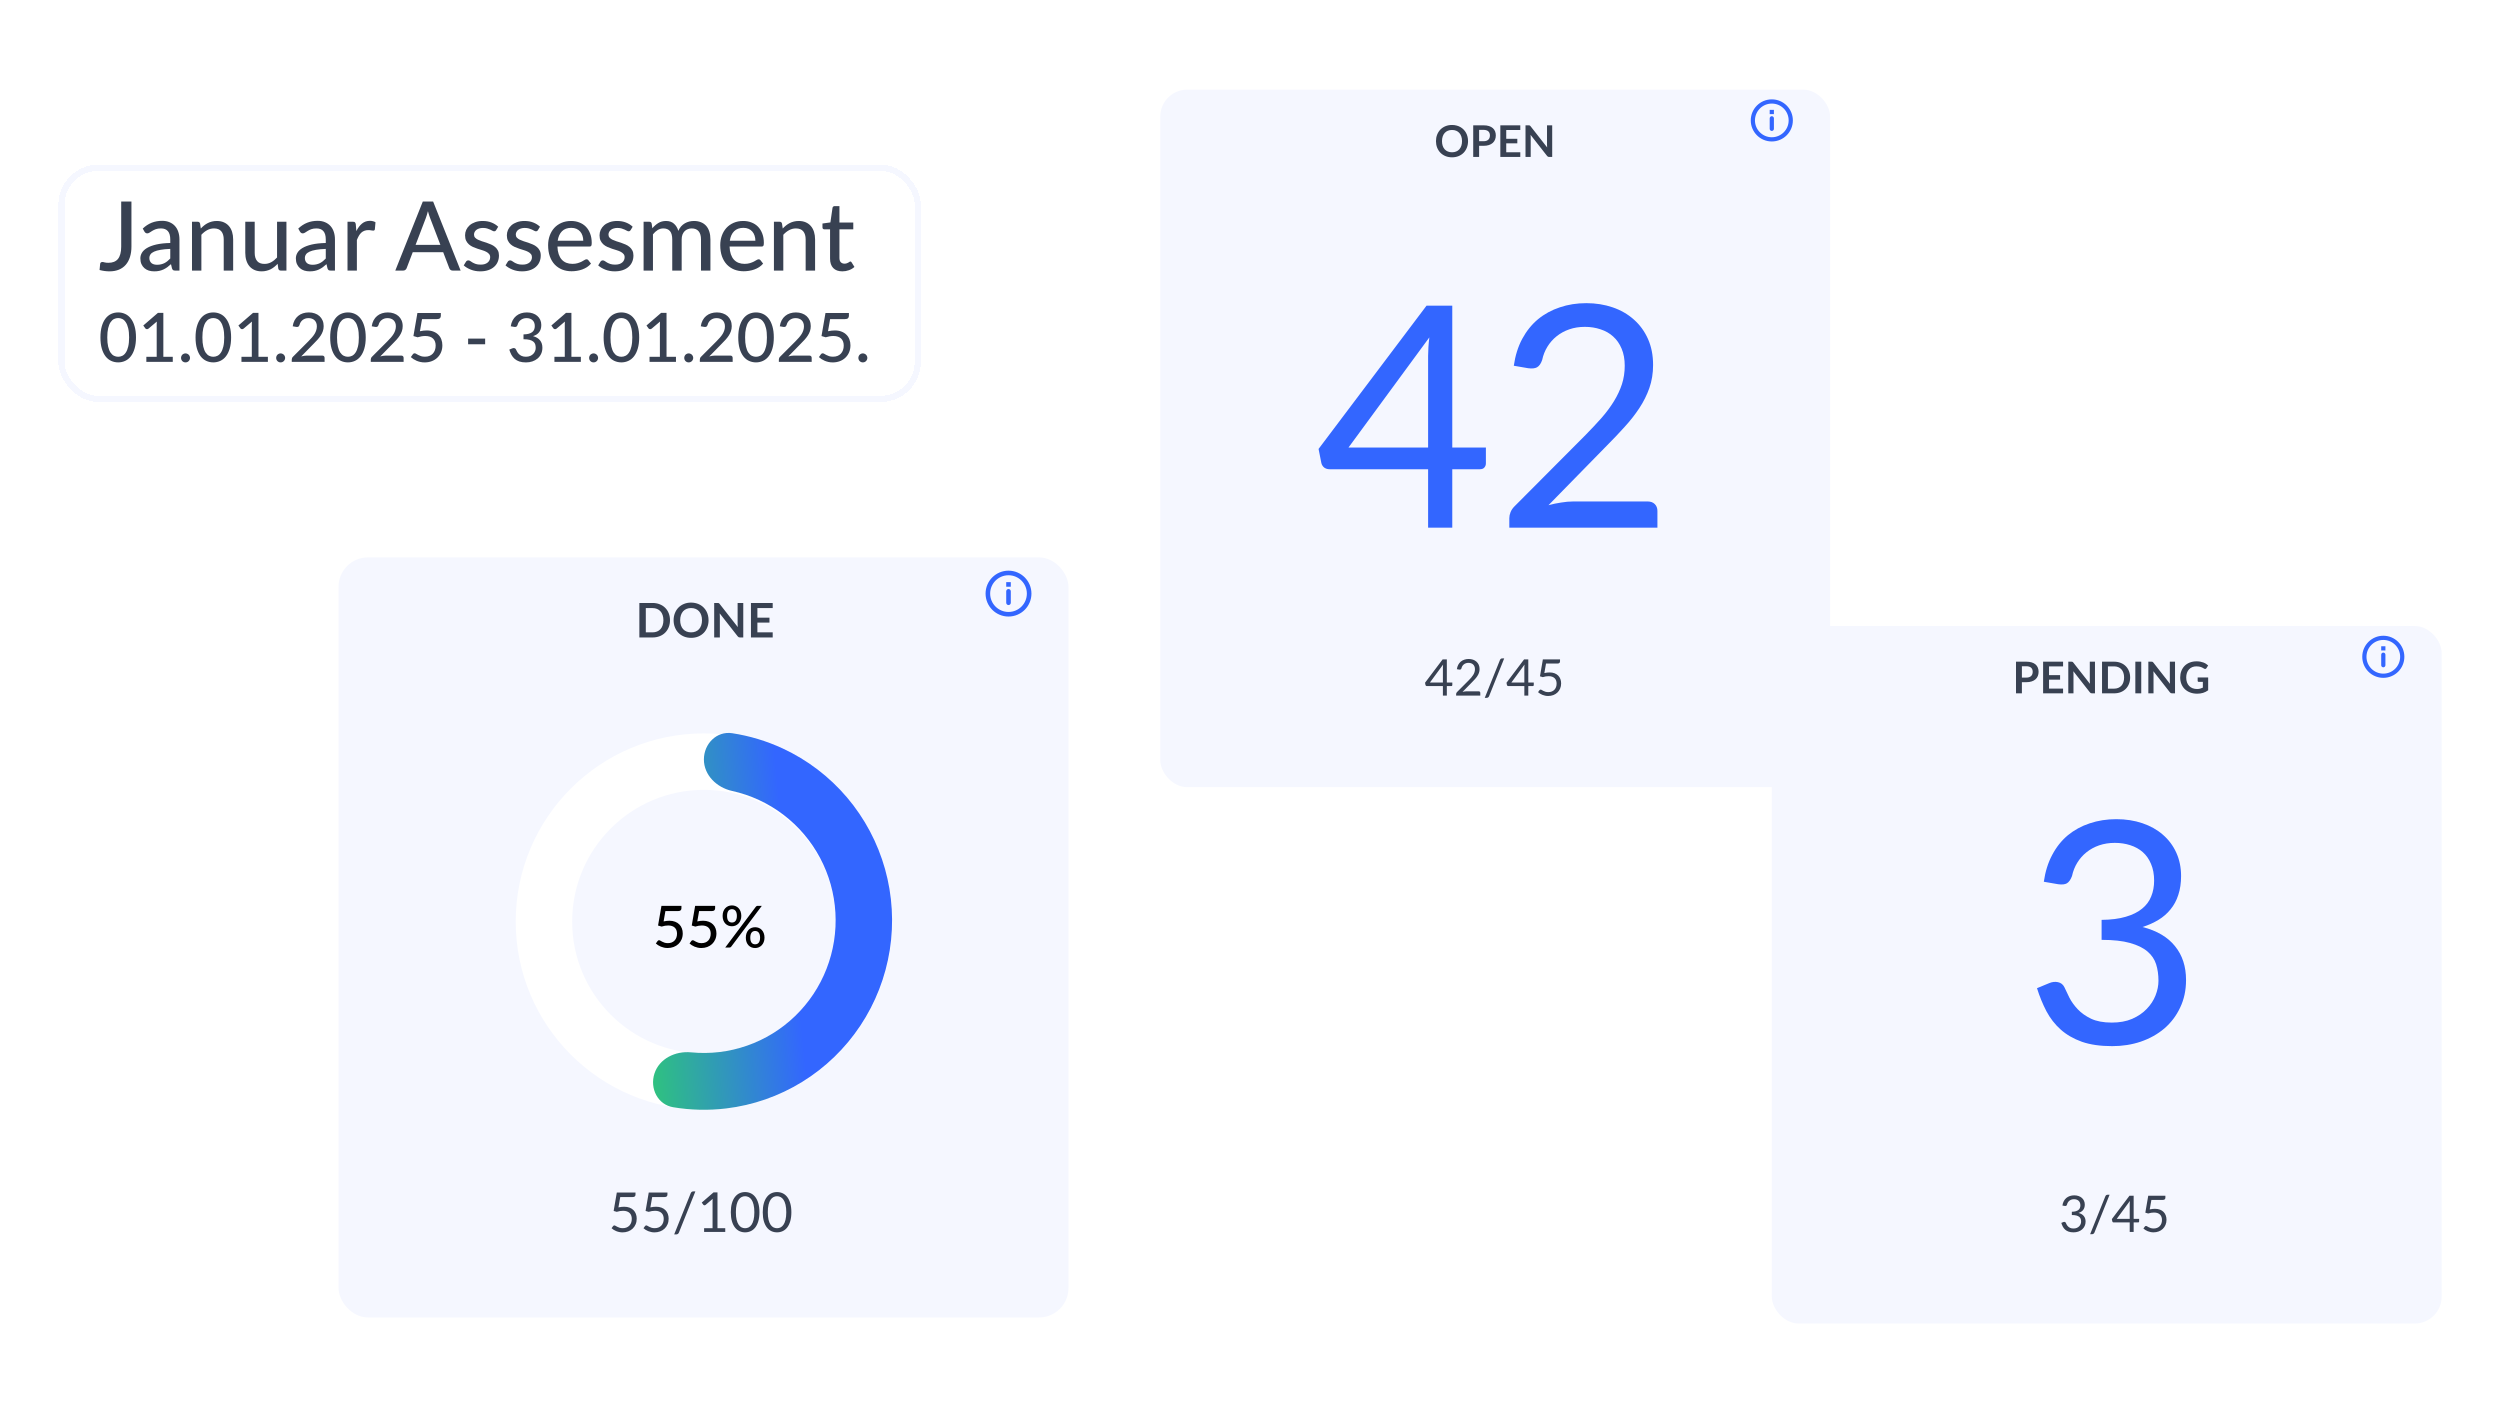 <?xml version="1.0" encoding="UTF-8"?> <svg xmlns="http://www.w3.org/2000/svg" width="342" height="192" viewBox="0 0 342 192" fill="none"><g clip-path="url(#clip0_125_1502)"><g filter="url(#filter0_d_125_1502)"><rect x="46.314" y="72.182" width="99.851" height="103.973" rx="4.016" fill="#F5F7FF"></rect></g><path fill-rule="evenodd" clip-rule="evenodd" d="M137.964 78.067C139.697 78.067 141.102 79.472 141.102 81.205C141.102 82.938 139.697 84.343 137.964 84.343C136.231 84.343 134.826 82.938 134.826 81.205C134.826 79.472 136.231 78.067 137.964 78.067ZM137.964 78.695C136.577 78.695 135.454 79.818 135.454 81.205C135.454 82.591 136.577 83.715 137.964 83.715C139.35 83.715 140.474 82.591 140.474 81.205C140.474 79.818 139.35 78.695 137.964 78.695ZM137.964 80.577C138.137 80.577 138.278 80.718 138.278 80.891V82.46C138.278 82.633 138.137 82.774 137.964 82.774C137.791 82.774 137.65 82.633 137.65 82.46V80.891C137.65 80.718 137.791 80.577 137.964 80.577ZM137.964 79.636C138.007 79.636 138.278 79.636 138.278 79.636C138.278 79.636 138.278 79.906 138.278 79.95C138.278 80.036 138.278 80.263 138.278 80.263C138.278 80.263 138.05 80.263 137.964 80.263C137.877 80.263 137.65 80.263 137.65 80.263C137.65 80.263 137.65 80.036 137.65 79.95C137.65 79.863 137.65 79.636 137.65 79.636C137.65 79.636 137.877 79.636 137.964 79.636Z" fill="#3366FF"></path><g filter="url(#filter1_d_125_1502)"><rect x="158.725" y="8.193" width="91.636" height="95.419" rx="3.686" fill="#F5F7FF"></rect></g><path fill-rule="evenodd" clip-rule="evenodd" d="M242.383 13.593C243.974 13.593 245.263 14.883 245.263 16.473C245.263 18.063 243.974 19.353 242.383 19.353C240.793 19.353 239.504 18.063 239.504 16.473C239.504 14.883 240.793 13.593 242.383 13.593ZM242.383 14.169C241.111 14.169 240.079 15.2 240.079 16.473C240.079 17.745 241.111 18.776 242.383 18.776C243.656 18.776 244.687 17.745 244.687 16.473C244.687 15.2 243.656 14.169 242.383 14.169ZM242.383 15.897C242.542 15.897 242.671 16.026 242.671 16.185V17.625C242.671 17.784 242.542 17.913 242.383 17.913C242.224 17.913 242.095 17.784 242.095 17.625V16.185C242.095 16.026 242.224 15.897 242.383 15.897ZM242.383 15.033C242.423 15.033 242.671 15.033 242.671 15.033C242.671 15.033 242.671 15.281 242.671 15.321C242.671 15.4 242.671 15.609 242.671 15.609C242.671 15.609 242.463 15.609 242.383 15.609C242.304 15.609 242.095 15.609 242.095 15.609C242.095 15.609 242.095 15.4 242.095 15.321C242.095 15.241 242.095 15.033 242.095 15.033C242.095 15.033 242.304 15.033 242.383 15.033Z" fill="#3366FF"></path><path d="M91.655 84.846C91.655 85.192 91.598 85.509 91.483 85.799C91.367 86.088 91.205 86.337 90.996 86.546C90.787 86.755 90.536 86.917 90.242 87.032C89.949 87.147 89.622 87.205 89.263 87.205H87.465V82.486H89.263C89.622 82.486 89.949 82.545 90.242 82.662C90.536 82.778 90.787 82.94 90.996 83.149C91.205 83.356 91.367 83.603 91.483 83.893C91.598 84.182 91.655 84.5 91.655 84.846ZM90.755 84.846C90.755 84.587 90.72 84.355 90.65 84.151C90.583 83.944 90.484 83.77 90.353 83.629C90.225 83.485 90.068 83.375 89.883 83.299C89.701 83.223 89.494 83.185 89.263 83.185H88.346V86.507H89.263C89.494 86.507 89.701 86.469 89.883 86.392C90.068 86.316 90.225 86.208 90.353 86.066C90.484 85.923 90.583 85.749 90.65 85.544C90.72 85.337 90.755 85.105 90.755 84.846ZM96.93 84.846C96.93 85.192 96.873 85.513 96.758 85.808C96.644 86.102 96.484 86.357 96.275 86.572C96.066 86.787 95.814 86.956 95.521 87.078C95.227 87.198 94.901 87.257 94.542 87.257C94.185 87.257 93.86 87.198 93.566 87.078C93.272 86.956 93.02 86.787 92.809 86.572C92.6 86.357 92.438 86.102 92.323 85.808C92.207 85.513 92.15 85.192 92.15 84.846C92.15 84.5 92.207 84.18 92.323 83.886C92.438 83.59 92.6 83.335 92.809 83.119C93.02 82.904 93.272 82.737 93.566 82.617C93.86 82.495 94.185 82.434 94.542 82.434C94.781 82.434 95.006 82.462 95.217 82.519C95.428 82.573 95.622 82.652 95.798 82.754C95.974 82.854 96.132 82.977 96.271 83.123C96.413 83.266 96.532 83.427 96.63 83.606C96.728 83.784 96.802 83.978 96.852 84.186C96.904 84.395 96.93 84.615 96.93 84.846ZM96.033 84.846C96.033 84.587 95.998 84.355 95.929 84.151C95.859 83.944 95.76 83.769 95.632 83.625C95.503 83.482 95.347 83.372 95.162 83.296C94.979 83.219 94.772 83.181 94.542 83.181C94.311 83.181 94.103 83.219 93.918 83.296C93.736 83.372 93.579 83.482 93.449 83.625C93.32 83.769 93.221 83.944 93.152 84.151C93.082 84.355 93.047 84.587 93.047 84.846C93.047 85.105 93.082 85.337 93.152 85.544C93.221 85.749 93.32 85.923 93.449 86.066C93.579 86.208 93.736 86.316 93.918 86.392C94.103 86.469 94.311 86.507 94.542 86.507C94.772 86.507 94.979 86.469 95.162 86.392C95.347 86.316 95.503 86.208 95.632 86.066C95.76 85.923 95.859 85.749 95.929 85.544C95.998 85.337 96.033 85.105 96.033 84.846ZM101.679 82.486V87.205H101.229C101.159 87.205 101.101 87.194 101.053 87.172C101.007 87.148 100.963 87.109 100.919 87.055L98.455 83.909C98.468 84.053 98.475 84.185 98.475 84.307V87.205H97.701V82.486H98.162C98.199 82.486 98.23 82.489 98.256 82.493C98.284 82.495 98.308 82.502 98.328 82.512C98.35 82.521 98.37 82.535 98.39 82.555C98.41 82.572 98.431 82.596 98.455 82.627L100.929 85.785C100.922 85.709 100.917 85.634 100.913 85.56C100.908 85.486 100.906 85.418 100.906 85.355V82.486H101.679ZM103.611 83.185V84.493H105.263V85.169H103.611V86.504H105.706V87.205H102.73V82.486H105.706V83.185H103.611Z" fill="#384152"></path><path d="M200.829 19.308C200.829 19.625 200.776 19.92 200.67 20.191C200.566 20.461 200.418 20.695 200.227 20.892C200.035 21.09 199.805 21.244 199.535 21.356C199.265 21.466 198.966 21.521 198.637 21.521C198.309 21.521 198.011 21.466 197.741 21.356C197.472 21.244 197.24 21.09 197.046 20.892C196.855 20.695 196.706 20.461 196.6 20.191C196.494 19.92 196.441 19.625 196.441 19.308C196.441 18.99 196.494 18.697 196.6 18.427C196.706 18.156 196.855 17.921 197.046 17.724C197.24 17.526 197.472 17.372 197.741 17.262C198.011 17.151 198.309 17.095 198.637 17.095C198.856 17.095 199.063 17.121 199.256 17.173C199.45 17.223 199.628 17.294 199.79 17.388C199.951 17.48 200.096 17.593 200.224 17.727C200.354 17.858 200.463 18.006 200.553 18.17C200.643 18.334 200.711 18.511 200.757 18.703C200.805 18.895 200.829 19.096 200.829 19.308ZM200.005 19.308C200.005 19.07 199.973 18.858 199.909 18.67C199.845 18.48 199.755 18.32 199.637 18.188C199.519 18.056 199.375 17.955 199.206 17.885C199.038 17.815 198.848 17.78 198.637 17.78C198.425 17.78 198.234 17.815 198.065 17.885C197.897 17.955 197.753 18.056 197.633 18.188C197.515 18.32 197.425 18.48 197.361 18.67C197.297 18.858 197.265 19.07 197.265 19.308C197.265 19.546 197.297 19.759 197.361 19.949C197.425 20.136 197.515 20.296 197.633 20.428C197.753 20.558 197.897 20.657 198.065 20.727C198.234 20.797 198.425 20.832 198.637 20.832C198.848 20.832 199.038 20.797 199.206 20.727C199.375 20.657 199.519 20.558 199.637 20.428C199.755 20.296 199.845 20.136 199.909 19.949C199.973 19.759 200.005 19.546 200.005 19.308ZM202.944 19.32C203.092 19.32 203.22 19.302 203.33 19.266C203.44 19.228 203.531 19.175 203.603 19.107C203.677 19.037 203.731 18.953 203.767 18.856C203.803 18.756 203.821 18.645 203.821 18.523C203.821 18.407 203.803 18.303 203.767 18.209C203.731 18.115 203.678 18.035 203.606 17.969C203.534 17.903 203.443 17.853 203.333 17.819C203.223 17.784 203.094 17.765 202.944 17.765H202.342V19.32H202.944ZM202.944 17.143C203.233 17.143 203.484 17.177 203.696 17.244C203.907 17.312 204.082 17.407 204.22 17.529C204.357 17.651 204.459 17.797 204.525 17.966C204.593 18.136 204.627 18.322 204.627 18.523C204.627 18.733 204.592 18.925 204.522 19.101C204.452 19.275 204.347 19.425 204.208 19.55C204.068 19.676 203.892 19.774 203.681 19.844C203.471 19.914 203.225 19.949 202.944 19.949H202.342V21.473H201.536V17.143H202.944ZM206.053 17.784V18.984H207.569V19.604H206.053V20.829H207.976V21.473H205.245V17.143H207.976V17.784H206.053ZM212.341 17.143V21.473H211.927C211.863 21.473 211.81 21.463 211.766 21.443C211.724 21.421 211.683 21.385 211.643 21.335L209.382 18.448C209.394 18.58 209.4 18.702 209.4 18.814V21.473H208.69V17.143H209.112C209.146 17.143 209.175 17.145 209.199 17.149C209.225 17.151 209.247 17.157 209.265 17.167C209.285 17.175 209.304 17.188 209.322 17.206C209.34 17.221 209.36 17.243 209.382 17.271L211.652 20.17C211.646 20.101 211.641 20.032 211.637 19.964C211.633 19.896 211.631 19.833 211.631 19.775V17.143H212.341Z" fill="#384152"></path><g filter="url(#filter2_d_125_1502)"><rect x="242.383" y="81.568" width="91.636" height="95.419" rx="3.686" fill="#F5F7FF"></rect></g><path d="M277.197 92.695C277.344 92.695 277.473 92.677 277.583 92.641C277.693 92.603 277.783 92.551 277.855 92.483C277.929 92.413 277.984 92.329 278.02 92.231C278.056 92.131 278.074 92.02 278.074 91.899C278.074 91.783 278.056 91.678 278.02 91.584C277.984 91.49 277.93 91.411 277.858 91.345C277.786 91.279 277.696 91.229 277.586 91.195C277.476 91.159 277.346 91.141 277.197 91.141H276.595V92.695H277.197ZM277.197 90.518C277.486 90.518 277.737 90.552 277.948 90.62C278.16 90.688 278.335 90.783 278.472 90.904C278.61 91.026 278.712 91.172 278.778 91.342C278.846 91.511 278.88 91.697 278.88 91.899C278.88 92.108 278.845 92.301 278.775 92.477C278.705 92.65 278.6 92.8 278.46 92.926C278.321 93.052 278.145 93.15 277.933 93.219C277.724 93.289 277.478 93.324 277.197 93.324H276.595V94.849H275.789V90.518H277.197ZM280.306 91.159V92.36H281.821V92.98H280.306V94.205H282.229V94.849H279.497V90.518H282.229V91.159H280.306ZM286.593 90.518V94.849H286.18C286.116 94.849 286.062 94.839 286.018 94.819C285.976 94.797 285.935 94.761 285.896 94.711L283.634 91.824C283.646 91.956 283.652 92.077 283.652 92.189V94.849H282.943V90.518H283.365C283.399 90.518 283.428 90.52 283.452 90.524C283.478 90.526 283.5 90.532 283.518 90.542C283.538 90.55 283.557 90.563 283.575 90.581C283.593 90.597 283.612 90.619 283.634 90.647L285.905 93.546C285.899 93.476 285.894 93.407 285.89 93.339C285.886 93.271 285.884 93.209 285.884 93.151V90.518H286.593ZM291.403 92.683C291.403 93.001 291.35 93.292 291.244 93.558C291.139 93.823 290.99 94.052 290.798 94.244C290.606 94.435 290.376 94.584 290.106 94.69C289.837 94.796 289.537 94.849 289.208 94.849H287.558V90.518H289.208C289.537 90.518 289.837 90.572 290.106 90.68C290.376 90.786 290.606 90.934 290.798 91.126C290.99 91.316 291.139 91.543 291.244 91.809C291.35 92.074 291.403 92.366 291.403 92.683ZM290.577 92.683C290.577 92.446 290.545 92.233 290.481 92.046C290.419 91.856 290.328 91.696 290.208 91.566C290.09 91.434 289.947 91.334 289.777 91.264C289.609 91.194 289.42 91.159 289.208 91.159H288.366V94.208H289.208C289.42 94.208 289.609 94.173 289.777 94.103C289.947 94.033 290.09 93.933 290.208 93.803C290.328 93.672 290.419 93.512 290.481 93.324C290.545 93.135 290.577 92.921 290.577 92.683ZM292.923 94.849H292.114V90.518H292.923V94.849ZM297.543 90.518V94.849H297.13C297.066 94.849 297.012 94.839 296.968 94.819C296.926 94.797 296.885 94.761 296.845 94.711L294.584 91.824C294.596 91.956 294.602 92.077 294.602 92.189V94.849H293.893V90.518H294.315C294.349 90.518 294.378 90.52 294.402 90.524C294.428 90.526 294.45 90.532 294.468 90.542C294.487 90.55 294.506 90.563 294.524 90.581C294.542 90.597 294.562 90.619 294.584 90.647L296.854 93.546C296.848 93.476 296.843 93.407 296.839 93.339C296.835 93.271 296.833 93.209 296.833 93.151V90.518H297.543ZM302.077 92.677V94.429C301.858 94.591 301.623 94.71 301.374 94.786C301.126 94.86 300.861 94.897 300.577 94.897C300.224 94.897 299.903 94.842 299.616 94.732C299.33 94.622 299.086 94.469 298.882 94.274C298.68 94.078 298.525 93.844 298.415 93.573C298.305 93.301 298.25 93.005 298.25 92.683C298.25 92.358 298.303 92.059 298.409 91.788C298.515 91.516 298.664 91.283 298.858 91.087C299.054 90.891 299.29 90.74 299.568 90.632C299.845 90.524 300.157 90.47 300.502 90.47C300.678 90.47 300.842 90.484 300.993 90.512C301.147 90.54 301.289 90.579 301.419 90.629C301.55 90.677 301.67 90.736 301.778 90.806C301.886 90.876 301.985 90.952 302.074 91.036L301.844 91.402C301.808 91.46 301.761 91.495 301.703 91.509C301.645 91.521 301.582 91.506 301.514 91.465C301.449 91.427 301.383 91.389 301.317 91.351C301.251 91.313 301.177 91.28 301.095 91.252C301.015 91.224 300.924 91.201 300.823 91.183C300.723 91.165 300.607 91.156 300.475 91.156C300.262 91.156 300.068 91.192 299.894 91.264C299.723 91.336 299.576 91.439 299.454 91.572C299.332 91.706 299.238 91.867 299.172 92.054C299.107 92.242 299.074 92.452 299.074 92.683C299.074 92.931 299.109 93.153 299.178 93.348C299.25 93.542 299.35 93.707 299.478 93.842C299.608 93.976 299.763 94.079 299.945 94.151C300.127 94.221 300.329 94.256 300.553 94.256C300.713 94.256 300.856 94.239 300.981 94.205C301.107 94.171 301.23 94.125 301.35 94.067V93.282H300.805C300.753 93.282 300.712 93.268 300.682 93.24C300.654 93.21 300.64 93.174 300.64 93.133V92.677H302.077Z" fill="#384152"></path><path d="M282.138 164.919C282.17 164.693 282.232 164.494 282.324 164.321C282.416 164.146 282.533 164 282.673 163.882C282.816 163.765 282.979 163.676 283.161 163.616C283.345 163.554 283.543 163.523 283.755 163.523C283.965 163.523 284.158 163.553 284.335 163.612C284.513 163.672 284.665 163.758 284.792 163.868C284.921 163.979 285.021 164.112 285.092 164.269C285.164 164.426 285.199 164.6 285.199 164.791C285.199 164.947 285.179 165.088 285.137 165.212C285.098 165.335 285.04 165.442 284.964 165.534C284.891 165.626 284.801 165.704 284.695 165.769C284.589 165.833 284.47 165.886 284.339 165.928C284.661 166.011 284.903 166.153 285.065 166.356C285.228 166.557 285.31 166.808 285.31 167.11C285.31 167.338 285.266 167.543 285.179 167.725C285.093 167.907 284.976 168.062 284.826 168.191C284.676 168.318 284.501 168.416 284.301 168.485C284.103 168.552 283.89 168.585 283.662 168.585C283.399 168.585 283.174 168.553 282.988 168.488C282.801 168.422 282.643 168.331 282.514 168.215C282.385 168.1 282.279 167.964 282.196 167.808C282.114 167.649 282.043 167.477 281.986 167.293L282.252 167.182C282.321 167.152 282.388 167.144 282.452 167.158C282.519 167.172 282.567 167.21 282.597 167.272C282.627 167.336 282.664 167.414 282.708 167.503C282.754 167.593 282.816 167.68 282.894 167.763C282.973 167.846 283.072 167.916 283.192 167.973C283.314 168.031 283.468 168.06 283.655 168.06C283.827 168.06 283.978 168.032 284.107 167.977C284.239 167.919 284.347 167.846 284.432 167.756C284.52 167.666 284.585 167.566 284.629 167.455C284.673 167.345 284.695 167.235 284.695 167.127C284.695 166.993 284.678 166.871 284.643 166.761C284.608 166.65 284.544 166.554 284.449 166.474C284.355 166.393 284.225 166.33 284.059 166.284C283.895 166.238 283.685 166.215 283.427 166.215V165.769C283.639 165.766 283.818 165.743 283.966 165.7C284.115 165.656 284.236 165.596 284.329 165.52C284.423 165.444 284.491 165.353 284.532 165.247C284.576 165.141 284.598 165.024 284.598 164.895C284.598 164.752 284.575 164.627 284.529 164.521C284.485 164.415 284.424 164.328 284.346 164.259C284.267 164.19 284.174 164.138 284.066 164.103C283.96 164.069 283.845 164.051 283.72 164.051C283.596 164.051 283.48 164.07 283.371 164.107C283.265 164.143 283.171 164.195 283.088 164.262C283.007 164.327 282.939 164.404 282.884 164.494C282.829 164.584 282.79 164.683 282.767 164.791C282.737 164.871 282.699 164.926 282.653 164.953C282.609 164.979 282.544 164.986 282.459 164.974L282.138 164.919ZM286.523 168.602C286.493 168.683 286.446 168.743 286.382 168.782C286.32 168.821 286.255 168.841 286.188 168.841H285.929L288.006 163.668C288.033 163.594 288.075 163.538 288.13 163.498C288.188 163.459 288.253 163.44 288.327 163.44H288.59L286.523 168.602ZM291.345 166.743V164.701C291.345 164.641 291.347 164.575 291.352 164.504C291.356 164.433 291.363 164.36 291.373 164.286L289.569 166.743H291.345ZM292.634 166.743V167.096C292.634 167.133 292.622 167.164 292.599 167.189C292.579 167.214 292.545 167.227 292.499 167.227H291.884V168.53H291.345V167.227H289.147C289.101 167.227 289.061 167.214 289.026 167.189C288.994 167.161 288.973 167.128 288.964 167.089L288.902 166.774L291.31 163.578H291.884V166.743H292.634ZM294.082 165.447C294.34 165.392 294.578 165.364 294.794 165.364C295.052 165.364 295.28 165.402 295.478 165.479C295.676 165.555 295.841 165.659 295.973 165.793C296.106 165.927 296.206 166.084 296.273 166.266C296.342 166.448 296.377 166.646 296.377 166.861C296.377 167.123 296.331 167.361 296.239 167.573C296.149 167.785 296.023 167.967 295.862 168.119C295.703 168.268 295.515 168.383 295.299 168.464C295.082 168.545 294.848 168.585 294.597 168.585C294.452 168.585 294.313 168.57 294.179 168.54C294.045 168.513 293.92 168.474 293.802 168.426C293.687 168.378 293.58 168.322 293.481 168.26C293.382 168.198 293.294 168.132 293.218 168.063L293.408 167.801C293.45 167.741 293.504 167.711 293.571 167.711C293.617 167.711 293.669 167.729 293.726 167.766C293.784 167.801 293.854 167.84 293.937 167.884C294.02 167.927 294.117 167.968 294.227 168.005C294.34 168.039 294.474 168.056 294.628 168.056C294.801 168.056 294.957 168.029 295.095 167.973C295.233 167.918 295.352 167.84 295.451 167.738C295.55 167.635 295.626 167.512 295.679 167.369C295.732 167.226 295.758 167.066 295.758 166.888C295.758 166.734 295.735 166.595 295.689 166.47C295.645 166.346 295.577 166.24 295.485 166.152C295.395 166.065 295.283 165.997 295.147 165.948C295.011 165.9 294.852 165.876 294.67 165.876C294.545 165.876 294.415 165.886 294.279 165.907C294.146 165.928 294.009 165.961 293.868 166.007L293.481 165.893L293.878 163.578H296.225V163.847C296.225 163.935 296.197 164.008 296.142 164.065C296.089 164.12 295.997 164.148 295.865 164.148H294.31L294.082 165.447Z" fill="#384152"></path><path d="M279.594 120.624C279.792 119.24 280.173 118.018 280.738 116.958C281.304 115.884 282.017 114.987 282.879 114.266C283.755 113.546 284.751 113.002 285.867 112.634C286.998 112.253 288.213 112.062 289.513 112.062C290.799 112.062 291.985 112.246 293.073 112.613C294.161 112.98 295.094 113.503 295.871 114.181C296.662 114.86 297.277 115.679 297.715 116.64C298.153 117.601 298.372 118.668 298.372 119.84C298.372 120.801 298.245 121.663 297.99 122.426C297.75 123.175 297.397 123.832 296.931 124.397C296.479 124.962 295.928 125.443 295.278 125.838C294.628 126.234 293.9 126.559 293.095 126.813C295.073 127.322 296.556 128.198 297.545 129.441C298.549 130.671 299.05 132.211 299.05 134.062C299.05 135.46 298.782 136.718 298.245 137.834C297.722 138.95 297.001 139.904 296.083 140.695C295.165 141.473 294.091 142.073 292.861 142.497C291.646 142.907 290.339 143.112 288.941 143.112C287.33 143.112 285.952 142.914 284.808 142.518C283.663 142.108 282.695 141.55 281.904 140.844C281.113 140.137 280.463 139.304 279.954 138.343C279.446 137.368 279.015 136.315 278.661 135.185L280.293 134.507C280.717 134.323 281.127 134.274 281.523 134.358C281.932 134.443 282.229 134.676 282.413 135.058C282.596 135.453 282.822 135.927 283.091 136.478C283.374 137.029 283.755 137.559 284.235 138.067C284.716 138.576 285.323 139.007 286.058 139.36C286.807 139.713 287.754 139.89 288.898 139.89C289.958 139.89 290.883 139.72 291.675 139.381C292.48 139.028 293.144 138.576 293.667 138.025C294.204 137.474 294.606 136.859 294.875 136.181C295.143 135.503 295.278 134.832 295.278 134.168C295.278 133.348 295.172 132.599 294.96 131.921C294.748 131.243 294.352 130.656 293.773 130.162C293.194 129.667 292.395 129.279 291.378 128.996C290.375 128.714 289.082 128.572 287.499 128.572V125.838C288.799 125.824 289.901 125.683 290.806 125.414C291.724 125.146 292.466 124.779 293.031 124.312C293.61 123.846 294.027 123.288 294.281 122.638C294.55 121.988 294.684 121.267 294.684 120.476C294.684 119.6 294.543 118.837 294.26 118.187C293.992 117.537 293.617 117 293.137 116.576C292.657 116.152 292.084 115.835 291.42 115.623C290.77 115.411 290.064 115.305 289.301 115.305C288.538 115.305 287.824 115.418 287.16 115.644C286.51 115.87 285.931 116.188 285.422 116.598C284.928 116.993 284.511 117.467 284.172 118.018C283.833 118.569 283.593 119.176 283.451 119.84C283.268 120.335 283.034 120.667 282.752 120.836C282.483 120.992 282.088 121.034 281.565 120.964L279.594 120.624Z" fill="#3366FF"></path><path fill-rule="evenodd" clip-rule="evenodd" d="M326.037 86.97C327.628 86.97 328.917 88.259 328.917 89.849C328.917 91.44 327.628 92.729 326.037 92.729C324.447 92.729 323.158 91.44 323.158 89.849C323.158 88.259 324.447 86.97 326.037 86.97ZM326.037 87.545C324.765 87.545 323.734 88.577 323.734 89.849C323.734 91.121 324.765 92.153 326.037 92.153C327.31 92.153 328.341 91.121 328.341 89.849C328.341 88.577 327.31 87.545 326.037 87.545ZM326.037 89.273C326.196 89.273 326.325 89.402 326.325 89.561V91.001C326.325 91.16 326.196 91.289 326.037 91.289C325.878 91.289 325.749 91.16 325.749 91.001V89.561C325.749 89.402 325.878 89.273 326.037 89.273ZM326.037 88.409C326.077 88.409 326.325 88.409 326.325 88.409C326.325 88.409 326.325 88.657 326.325 88.697C326.325 88.777 326.325 88.985 326.325 88.985C326.325 88.985 326.117 88.985 326.037 88.985C325.958 88.985 325.749 88.985 325.749 88.985C325.749 88.985 325.749 88.777 325.749 88.697C325.749 88.618 325.749 88.409 325.749 88.409C325.749 88.409 325.958 88.409 326.037 88.409Z" fill="#3366FF"></path><g filter="url(#filter3_d_125_1502)"><path d="M122.041 126.074C122.041 140.293 110.514 151.819 96.296 151.819C82.077 151.819 70.551 140.293 70.551 126.074C70.551 111.856 82.077 100.329 96.296 100.329C110.514 100.329 122.041 111.856 122.041 126.074ZM78.274 126.074C78.274 136.027 86.343 144.096 96.296 144.096C106.249 144.096 114.317 136.027 114.317 126.074C114.317 116.121 106.249 108.053 96.296 108.053C86.343 108.053 78.274 116.121 78.274 126.074Z" fill="white"></path></g><path d="M90.781 126.049C91.072 125.988 91.335 125.957 91.571 125.957C91.868 125.957 92.13 126.002 92.358 126.093C92.586 126.18 92.776 126.302 92.93 126.458C93.086 126.612 93.203 126.794 93.279 127.006C93.359 127.216 93.399 127.443 93.399 127.69C93.399 127.992 93.346 128.266 93.24 128.512C93.134 128.758 92.988 128.969 92.803 129.144C92.617 129.319 92.397 129.454 92.143 129.549C91.892 129.642 91.62 129.688 91.329 129.688C91.157 129.688 90.992 129.671 90.836 129.636C90.683 129.602 90.538 129.557 90.403 129.501C90.268 129.443 90.142 129.377 90.026 129.303C89.912 129.229 89.81 129.15 89.72 129.068L89.958 128.735C90.008 128.66 90.076 128.623 90.161 128.623C90.216 128.623 90.277 128.645 90.344 128.687C90.412 128.727 90.493 128.772 90.586 128.822C90.678 128.872 90.788 128.919 90.916 128.961C91.043 129.001 91.194 129.021 91.368 129.021C91.562 129.021 91.735 128.99 91.889 128.929C92.045 128.866 92.176 128.777 92.282 128.663C92.391 128.549 92.473 128.413 92.529 128.254C92.587 128.095 92.616 127.919 92.616 127.725C92.616 127.553 92.591 127.398 92.54 127.261C92.49 127.123 92.415 127.005 92.314 126.907C92.213 126.809 92.088 126.735 91.937 126.684C91.786 126.632 91.609 126.605 91.408 126.605C91.127 126.605 90.828 126.655 90.51 126.756L90.022 126.613L90.487 123.919H93.22V124.257C93.22 124.368 93.184 124.46 93.113 124.531C93.044 124.6 92.927 124.634 92.763 124.634H91.027L90.781 126.049ZM95.39 126.049C95.681 125.988 95.945 125.957 96.18 125.957C96.477 125.957 96.739 126.002 96.967 126.093C97.195 126.18 97.386 126.302 97.539 126.458C97.695 126.612 97.812 126.794 97.889 127.006C97.968 127.216 98.008 127.443 98.008 127.69C98.008 127.992 97.955 128.266 97.849 128.512C97.743 128.758 97.597 128.969 97.412 129.144C97.227 129.319 97.007 129.454 96.752 129.549C96.501 129.642 96.229 129.688 95.938 129.688C95.766 129.688 95.602 129.671 95.445 129.636C95.292 129.602 95.147 129.557 95.012 129.501C94.877 129.443 94.751 129.377 94.635 129.303C94.521 129.229 94.419 129.15 94.329 129.068L94.567 128.735C94.618 128.66 94.685 128.623 94.77 128.623C94.826 128.623 94.887 128.645 94.953 128.687C95.022 128.727 95.102 128.772 95.195 128.822C95.288 128.872 95.398 128.919 95.525 128.961C95.652 129.001 95.803 129.021 95.978 129.021C96.171 129.021 96.345 128.99 96.498 128.929C96.654 128.866 96.786 128.777 96.892 128.663C97 128.549 97.082 128.413 97.138 128.254C97.196 128.095 97.225 127.919 97.225 127.725C97.225 127.553 97.2 127.398 97.15 127.261C97.1 127.123 97.024 127.005 96.923 126.907C96.823 126.809 96.697 126.735 96.546 126.684C96.395 126.632 96.219 126.605 96.017 126.605C95.737 126.605 95.438 126.655 95.12 126.756L94.631 126.613L95.096 123.919H97.829V124.257C97.829 124.368 97.793 124.46 97.722 124.531C97.653 124.6 97.537 124.634 97.372 124.634H95.636L95.39 126.049ZM101.41 125.298C101.41 125.52 101.374 125.719 101.302 125.894C101.233 126.069 101.141 126.217 101.024 126.339C100.908 126.458 100.771 126.551 100.615 126.617C100.461 126.681 100.3 126.712 100.13 126.712C99.948 126.712 99.778 126.681 99.622 126.617C99.468 126.551 99.334 126.458 99.22 126.339C99.106 126.217 99.016 126.069 98.95 125.894C98.887 125.719 98.855 125.52 98.855 125.298C98.855 125.07 98.887 124.868 98.95 124.69C99.016 124.513 99.106 124.363 99.22 124.241C99.334 124.117 99.468 124.023 99.622 123.959C99.778 123.893 99.948 123.86 100.13 123.86C100.313 123.86 100.481 123.893 100.635 123.959C100.791 124.023 100.926 124.117 101.04 124.241C101.157 124.363 101.247 124.513 101.31 124.69C101.376 124.868 101.41 125.07 101.41 125.298ZM100.806 125.298C100.806 125.128 100.787 124.985 100.75 124.869C100.716 124.75 100.668 124.654 100.607 124.583C100.546 124.509 100.475 124.456 100.392 124.424C100.31 124.389 100.223 124.372 100.13 124.372C100.038 124.372 99.95 124.389 99.868 124.424C99.786 124.456 99.714 124.509 99.653 124.583C99.595 124.654 99.549 124.75 99.514 124.869C99.48 124.985 99.463 125.128 99.463 125.298C99.463 125.462 99.48 125.603 99.514 125.719C99.549 125.833 99.595 125.926 99.653 125.997C99.714 126.069 99.786 126.12 99.868 126.152C99.95 126.184 100.038 126.2 100.13 126.2C100.223 126.2 100.31 126.184 100.392 126.152C100.475 126.12 100.546 126.069 100.607 125.997C100.668 125.926 100.716 125.833 100.75 125.719C100.787 125.603 100.806 125.462 100.806 125.298ZM103.396 124.046C103.425 124.012 103.458 123.983 103.495 123.959C103.535 123.933 103.589 123.919 103.658 123.919H104.218L100.031 129.501C100.002 129.538 99.967 129.569 99.928 129.593C99.888 129.614 99.84 129.625 99.785 129.625H99.209L103.396 124.046ZM104.584 128.278C104.584 128.5 104.548 128.699 104.477 128.874C104.408 129.048 104.315 129.197 104.199 129.319C104.082 129.438 103.946 129.53 103.789 129.597C103.636 129.66 103.474 129.692 103.305 129.692C103.122 129.692 102.952 129.66 102.796 129.597C102.642 129.53 102.509 129.438 102.395 129.319C102.281 129.197 102.191 129.048 102.125 128.874C102.061 128.699 102.029 128.5 102.029 128.278C102.029 128.05 102.061 127.847 102.125 127.67C102.191 127.492 102.281 127.343 102.395 127.221C102.509 127.096 102.642 127.002 102.796 126.939C102.952 126.875 103.122 126.843 103.305 126.843C103.487 126.843 103.656 126.875 103.809 126.939C103.965 127.002 104.101 127.096 104.214 127.221C104.331 127.343 104.421 127.492 104.485 127.67C104.551 127.847 104.584 128.05 104.584 128.278ZM103.98 128.278C103.98 128.108 103.962 127.965 103.924 127.849C103.89 127.732 103.842 127.638 103.781 127.566C103.72 127.492 103.649 127.439 103.567 127.408C103.485 127.373 103.397 127.356 103.305 127.356C103.209 127.356 103.121 127.373 103.038 127.408C102.959 127.439 102.889 127.492 102.828 127.566C102.77 127.638 102.723 127.732 102.689 127.849C102.654 127.965 102.637 128.108 102.637 128.278C102.637 128.445 102.654 128.585 102.689 128.699C102.723 128.813 102.77 128.905 102.828 128.977C102.889 129.048 102.959 129.1 103.038 129.132C103.121 129.164 103.209 129.18 103.305 129.18C103.397 129.18 103.485 129.164 103.567 129.132C103.649 129.1 103.72 129.048 103.781 128.977C103.842 128.905 103.89 128.813 103.924 128.699C103.962 128.585 103.98 128.445 103.98 128.278Z" fill="black"></path><path d="M96.293 103.895C96.293 101.748 98.042 99.979 100.164 100.303C102.546 100.668 104.872 101.368 107.071 102.388C110.451 103.956 113.453 106.242 115.87 109.09C118.286 111.937 120.061 115.278 121.071 118.882C122.081 122.486 122.303 126.268 121.721 129.966C121.139 133.665 119.767 137.192 117.699 140.306C115.632 143.419 112.918 146.045 109.745 148.001C106.572 149.958 103.015 151.199 99.319 151.639C96.908 151.926 94.475 151.868 92.092 151.471C89.981 151.12 88.869 148.904 89.526 146.868V146.868C90.187 144.822 92.391 143.749 94.531 143.96C95.818 144.087 97.119 144.075 98.411 143.921C100.998 143.613 103.488 142.744 105.709 141.375C107.93 140.005 109.83 138.167 111.277 135.988C112.724 133.809 113.685 131.339 114.092 128.75C114.5 126.161 114.345 123.514 113.638 120.991C112.931 118.469 111.688 116.13 109.997 114.137C108.305 112.144 106.203 110.543 103.838 109.446C102.653 108.896 101.415 108.479 100.148 108.2C98.052 107.738 96.293 106.041 96.293 103.895V103.895Z" fill="url(#paint0_linear_125_1502)"></path><path d="M195.365 61.225V48.699C195.365 48.331 195.379 47.929 195.407 47.491C195.435 47.053 195.478 46.608 195.534 46.156L184.471 61.225H195.365ZM203.27 61.225V63.386C203.27 63.613 203.199 63.803 203.058 63.959C202.931 64.114 202.726 64.192 202.444 64.192H198.671V72.182H195.365V64.192H181.885C181.602 64.192 181.355 64.114 181.143 63.959C180.945 63.789 180.818 63.584 180.762 63.344L180.38 61.415L195.153 41.811H198.671V61.225H203.27ZM225.4 68.6C225.81 68.6 226.135 68.72 226.375 68.961C226.615 69.201 226.735 69.512 226.735 69.893V72.182H206.474V70.889C206.474 70.621 206.53 70.345 206.643 70.063C206.756 69.78 206.933 69.519 207.173 69.278L216.901 59.508C217.707 58.688 218.441 57.904 219.106 57.155C219.77 56.392 220.335 55.629 220.801 54.866C221.267 54.103 221.628 53.333 221.882 52.556C222.136 51.765 222.263 50.924 222.263 50.034C222.263 49.144 222.122 48.367 221.84 47.703C221.557 47.025 221.168 46.466 220.674 46.028C220.193 45.59 219.621 45.265 218.957 45.053C218.293 44.827 217.58 44.714 216.817 44.714C216.039 44.714 215.326 44.827 214.676 45.053C214.026 45.28 213.447 45.597 212.938 46.007C212.443 46.403 212.027 46.876 211.688 47.427C211.348 47.978 211.108 48.586 210.967 49.25C210.797 49.745 210.564 50.077 210.267 50.246C209.985 50.401 209.582 50.444 209.059 50.373L207.088 50.034C207.286 48.649 207.668 47.427 208.233 46.367C208.812 45.294 209.533 44.397 210.395 43.676C211.271 42.955 212.267 42.411 213.383 42.044C214.499 41.662 215.707 41.472 217.007 41.472C218.293 41.472 219.494 41.662 220.61 42.044C221.727 42.425 222.694 42.983 223.514 43.718C224.333 44.439 224.976 45.322 225.443 46.367C225.909 47.413 226.142 48.6 226.142 49.928C226.142 51.059 225.972 52.111 225.633 53.086C225.294 54.047 224.835 54.965 224.256 55.841C223.676 56.717 223.005 57.572 222.242 58.406C221.493 59.239 220.695 60.08 219.847 60.928L211.836 69.109C212.401 68.954 212.973 68.833 213.553 68.749C214.132 68.65 214.69 68.6 215.227 68.6H225.4Z" fill="#3366FF"></path><path d="M197.388 93.369V91.326C197.388 91.267 197.39 91.201 197.395 91.129C197.399 91.058 197.406 90.986 197.416 90.912L195.612 93.369H197.388ZM198.677 93.369V93.721C198.677 93.758 198.665 93.789 198.642 93.814C198.622 93.84 198.588 93.853 198.542 93.853H197.927V95.155H197.388V93.853H195.19C195.144 93.853 195.104 93.84 195.069 93.814C195.037 93.787 195.016 93.754 195.007 93.714L194.945 93.4L197.353 90.203H197.927V93.369H198.677ZM202.285 94.571C202.352 94.571 202.405 94.591 202.444 94.63C202.483 94.669 202.503 94.72 202.503 94.782V95.155H199.199V94.945C199.199 94.901 199.208 94.856 199.227 94.81C199.245 94.764 199.274 94.721 199.313 94.682L200.899 93.089C201.031 92.955 201.15 92.827 201.259 92.705C201.367 92.581 201.459 92.457 201.535 92.332C201.611 92.208 201.67 92.082 201.711 91.955C201.753 91.826 201.774 91.689 201.774 91.544C201.774 91.399 201.751 91.272 201.704 91.164C201.658 91.053 201.595 90.963 201.514 90.891C201.436 90.82 201.343 90.767 201.235 90.732C201.126 90.695 201.01 90.677 200.886 90.677C200.759 90.677 200.642 90.695 200.537 90.732C200.431 90.769 200.336 90.821 200.253 90.888C200.173 90.952 200.105 91.029 200.049 91.119C199.994 91.209 199.955 91.308 199.932 91.416C199.904 91.497 199.866 91.551 199.818 91.579C199.772 91.604 199.706 91.611 199.621 91.6L199.299 91.544C199.332 91.318 199.394 91.119 199.486 90.946C199.58 90.771 199.698 90.625 199.838 90.507C199.981 90.39 200.144 90.301 200.326 90.241C200.508 90.179 200.705 90.148 200.917 90.148C201.126 90.148 201.322 90.179 201.504 90.241C201.686 90.304 201.844 90.395 201.977 90.514C202.111 90.632 202.216 90.776 202.292 90.946C202.368 91.117 202.406 91.31 202.406 91.527C202.406 91.711 202.378 91.883 202.323 92.042C202.268 92.198 202.193 92.348 202.098 92.491C202.004 92.634 201.895 92.773 201.77 92.909C201.648 93.045 201.518 93.182 201.38 93.32L200.073 94.654C200.166 94.629 200.259 94.609 200.353 94.596C200.448 94.579 200.539 94.571 200.626 94.571H202.285ZM203.709 95.228C203.679 95.308 203.632 95.368 203.568 95.407C203.505 95.447 203.441 95.466 203.374 95.466H203.115L205.192 90.293C205.219 90.219 205.261 90.163 205.316 90.124C205.374 90.085 205.439 90.065 205.513 90.065H205.776L203.709 95.228ZM208.531 93.369V91.326C208.531 91.267 208.533 91.201 208.538 91.129C208.542 91.058 208.549 90.986 208.558 90.912L206.755 93.369H208.531ZM209.82 93.369V93.721C209.82 93.758 209.808 93.789 209.785 93.814C209.764 93.84 209.731 93.853 209.685 93.853H209.07V95.155H208.531V93.853H206.333C206.287 93.853 206.247 93.84 206.212 93.814C206.18 93.787 206.159 93.754 206.15 93.714L206.088 93.4L208.496 90.203H209.07V93.369H209.82ZM211.268 92.073C211.526 92.018 211.764 91.99 211.98 91.99C212.238 91.99 212.466 92.028 212.664 92.104C212.862 92.18 213.027 92.285 213.158 92.418C213.292 92.552 213.392 92.71 213.459 92.892C213.528 93.074 213.563 93.272 213.563 93.486C213.563 93.749 213.517 93.986 213.424 94.198C213.335 94.41 213.209 94.592 213.048 94.744C212.889 94.894 212.701 95.009 212.485 95.09C212.268 95.17 212.034 95.211 211.783 95.211C211.638 95.211 211.499 95.196 211.365 95.166C211.231 95.138 211.106 95.1 210.988 95.052C210.873 95.003 210.766 94.948 210.667 94.886C210.568 94.823 210.48 94.758 210.404 94.689L210.594 94.426C210.636 94.366 210.69 94.336 210.757 94.336C210.803 94.336 210.855 94.355 210.912 94.392C210.97 94.426 211.04 94.465 211.123 94.509C211.206 94.553 211.303 94.593 211.413 94.63C211.526 94.665 211.66 94.682 211.814 94.682C211.987 94.682 212.142 94.654 212.281 94.599C212.419 94.544 212.538 94.465 212.637 94.364C212.736 94.26 212.812 94.137 212.865 93.994C212.918 93.851 212.944 93.691 212.944 93.514C212.944 93.359 212.921 93.22 212.875 93.096C212.831 92.971 212.763 92.865 212.671 92.778C212.581 92.69 212.468 92.622 212.333 92.574C212.197 92.526 212.038 92.501 211.856 92.501C211.731 92.501 211.601 92.512 211.465 92.532C211.332 92.553 211.194 92.587 211.054 92.633L210.667 92.519L211.064 90.203H213.411V90.473C213.411 90.561 213.383 90.633 213.328 90.691C213.275 90.746 213.183 90.774 213.051 90.774H211.496L211.268 92.073Z" fill="#384152"></path><path d="M84.602 165.171C84.883 165.111 85.142 165.081 85.378 165.081C85.659 165.081 85.907 165.122 86.123 165.205C86.339 165.288 86.519 165.402 86.662 165.548C86.807 165.693 86.917 165.865 86.989 166.063C87.065 166.262 87.102 166.478 87.102 166.711C87.102 166.997 87.052 167.256 86.952 167.487C86.854 167.718 86.717 167.916 86.541 168.082C86.368 168.245 86.164 168.37 85.928 168.458C85.692 168.546 85.437 168.59 85.163 168.59C85.005 168.59 84.853 168.574 84.708 168.541C84.562 168.511 84.425 168.47 84.297 168.417C84.172 168.364 84.055 168.304 83.947 168.236C83.839 168.168 83.744 168.097 83.661 168.021L83.868 167.735C83.913 167.67 83.972 167.637 84.045 167.637C84.095 167.637 84.152 167.657 84.214 167.698C84.277 167.735 84.354 167.778 84.444 167.826C84.534 167.873 84.64 167.917 84.76 167.957C84.883 167.995 85.029 168.014 85.197 168.014C85.385 168.014 85.555 167.984 85.706 167.924C85.856 167.863 85.985 167.778 86.093 167.668C86.201 167.555 86.284 167.42 86.342 167.265C86.4 167.109 86.428 166.935 86.428 166.741C86.428 166.573 86.403 166.421 86.353 166.286C86.305 166.15 86.231 166.035 86.131 165.939C86.033 165.844 85.91 165.77 85.762 165.717C85.614 165.664 85.441 165.638 85.242 165.638C85.107 165.638 84.965 165.649 84.817 165.672C84.671 165.694 84.522 165.731 84.369 165.781L83.947 165.657L84.38 163.134H86.937V163.428C86.937 163.523 86.907 163.602 86.846 163.665C86.789 163.725 86.688 163.755 86.545 163.755H84.851L84.602 165.171ZM88.971 165.171C89.252 165.111 89.51 165.081 89.746 165.081C90.027 165.081 90.276 165.122 90.492 165.205C90.708 165.288 90.887 165.402 91.03 165.548C91.176 165.693 91.285 165.865 91.358 166.063C91.433 166.262 91.471 166.478 91.471 166.711C91.471 166.997 91.421 167.256 91.32 167.487C91.222 167.718 91.085 167.916 90.91 168.082C90.737 168.245 90.532 168.37 90.296 168.458C90.06 168.546 89.805 168.59 89.532 168.59C89.374 168.59 89.222 168.574 89.076 168.541C88.93 168.511 88.794 168.47 88.666 168.417C88.54 168.364 88.423 168.304 88.315 168.236C88.207 168.168 88.112 168.097 88.029 168.021L88.236 167.735C88.281 167.67 88.341 167.637 88.413 167.637C88.463 167.637 88.52 167.657 88.583 167.698C88.645 167.735 88.722 167.778 88.812 167.826C88.903 167.873 89.008 167.917 89.129 167.957C89.252 167.995 89.397 168.014 89.566 168.014C89.754 168.014 89.923 167.984 90.074 167.924C90.225 167.863 90.354 167.778 90.462 167.668C90.57 167.555 90.653 167.42 90.71 167.265C90.768 167.109 90.797 166.935 90.797 166.741C90.797 166.573 90.772 166.421 90.722 166.286C90.674 166.15 90.6 166.035 90.499 165.939C90.401 165.844 90.278 165.77 90.13 165.717C89.982 165.664 89.809 165.638 89.611 165.638C89.475 165.638 89.333 165.649 89.185 165.672C89.04 165.694 88.89 165.731 88.737 165.781L88.315 165.657L88.749 163.134H91.305V163.428C91.305 163.523 91.275 163.602 91.215 163.665C91.157 163.725 91.057 163.755 90.913 163.755H89.219L88.971 165.171ZM92.876 168.609C92.843 168.697 92.792 168.762 92.722 168.805C92.654 168.847 92.583 168.869 92.511 168.869H92.228L94.491 163.232C94.521 163.152 94.567 163.09 94.627 163.047C94.689 163.005 94.761 162.983 94.841 162.983H95.128L92.876 168.609ZM99.214 168.018V168.53H96.322V168.018H97.478V164.339C97.478 164.228 97.482 164.117 97.49 164.004L96.529 164.828C96.497 164.856 96.464 164.874 96.431 164.881C96.399 164.886 96.369 164.886 96.341 164.881C96.314 164.876 96.287 164.866 96.262 164.851C96.24 164.836 96.222 164.82 96.209 164.802L95.999 164.512L97.606 163.123H98.152V168.018H99.214ZM103.891 165.834C103.891 166.306 103.84 166.715 103.737 167.061C103.636 167.405 103.498 167.69 103.323 167.916C103.147 168.142 102.939 168.31 102.698 168.421C102.459 168.531 102.203 168.586 101.93 168.586C101.653 168.586 101.396 168.531 101.158 168.421C100.922 168.31 100.716 168.142 100.54 167.916C100.364 167.69 100.226 167.405 100.126 167.061C100.026 166.715 99.975 166.306 99.975 165.834C99.975 165.362 100.026 164.953 100.126 164.606C100.226 164.26 100.364 163.974 100.54 163.748C100.716 163.519 100.922 163.35 101.158 163.239C101.396 163.129 101.653 163.074 101.93 163.074C102.203 163.074 102.459 163.129 102.698 163.239C102.939 163.35 103.147 163.519 103.323 163.748C103.498 163.974 103.636 164.26 103.737 164.606C103.84 164.953 103.891 165.362 103.891 165.834ZM103.195 165.834C103.195 165.422 103.16 165.077 103.089 164.798C103.021 164.517 102.929 164.291 102.811 164.121C102.695 163.95 102.561 163.828 102.408 163.755C102.255 163.68 102.095 163.642 101.93 163.642C101.764 163.642 101.604 163.68 101.451 163.755C101.298 163.828 101.164 163.95 101.048 164.121C100.933 164.291 100.84 164.517 100.77 164.798C100.702 165.077 100.668 165.422 100.668 165.834C100.668 166.245 100.702 166.591 100.77 166.869C100.84 167.148 100.933 167.373 101.048 167.543C101.164 167.714 101.298 167.837 101.451 167.912C101.604 167.985 101.764 168.021 101.93 168.021C102.095 168.021 102.255 167.985 102.408 167.912C102.561 167.837 102.695 167.714 102.811 167.543C102.929 167.373 103.021 167.148 103.089 166.869C103.16 166.591 103.195 166.245 103.195 165.834ZM108.26 165.834C108.26 166.306 108.208 166.715 108.105 167.061C108.005 167.405 107.867 167.69 107.691 167.916C107.515 168.142 107.307 168.31 107.066 168.421C106.828 168.531 106.572 168.586 106.298 168.586C106.022 168.586 105.765 168.531 105.526 168.421C105.29 168.31 105.084 168.142 104.909 167.916C104.733 167.69 104.595 167.405 104.494 167.061C104.394 166.715 104.344 166.306 104.344 165.834C104.344 165.362 104.394 164.953 104.494 164.606C104.595 164.26 104.733 163.974 104.909 163.748C105.084 163.519 105.29 163.35 105.526 163.239C105.765 163.129 106.022 163.074 106.298 163.074C106.572 163.074 106.828 163.129 107.066 163.239C107.307 163.35 107.515 163.519 107.691 163.748C107.867 163.974 108.005 164.26 108.105 164.606C108.208 164.953 108.26 165.362 108.26 165.834ZM107.563 165.834C107.563 165.422 107.528 165.077 107.458 164.798C107.39 164.517 107.297 164.291 107.179 164.121C107.064 163.95 106.929 163.828 106.776 163.755C106.623 163.68 106.464 163.642 106.298 163.642C106.132 163.642 105.973 163.68 105.82 163.755C105.667 163.828 105.532 163.95 105.417 164.121C105.301 164.291 105.208 164.517 105.138 164.798C105.07 165.077 105.037 165.422 105.037 165.834C105.037 166.245 105.07 166.591 105.138 166.869C105.208 167.148 105.301 167.373 105.417 167.543C105.532 167.714 105.667 167.837 105.82 167.912C105.973 167.985 106.132 168.021 106.298 168.021C106.464 168.021 106.623 167.985 106.776 167.912C106.929 167.837 107.064 167.714 107.179 167.543C107.297 167.373 107.39 167.148 107.458 166.869C107.528 166.591 107.563 166.245 107.563 165.834Z" fill="#384152"></path><g filter="url(#filter4_d_125_1502)"><rect x="7.981" y="18.457" width="117.991" height="32.464" rx="5.488" fill="white" shape-rendering="crispEdges"></rect><rect x="8.403" y="18.88" width="117.147" height="31.619" rx="5.066" stroke="#F5F7FF" stroke-width="0.844" shape-rendering="crispEdges"></rect><path d="M17.981 29.657C17.981 30.183 17.915 30.656 17.783 31.077C17.652 31.498 17.459 31.856 17.205 32.15C16.955 32.439 16.641 32.663 16.264 32.82C15.891 32.974 15.462 33.05 14.975 33.05C14.537 33.05 14.085 32.989 13.62 32.866L13.699 32.038C13.708 31.959 13.736 31.895 13.784 31.847C13.837 31.794 13.914 31.768 14.015 31.768C14.089 31.768 14.19 31.788 14.317 31.827C14.449 31.862 14.62 31.88 14.83 31.88C15.111 31.88 15.359 31.838 15.573 31.755C15.793 31.672 15.977 31.542 16.126 31.367C16.275 31.187 16.387 30.959 16.461 30.683C16.54 30.407 16.58 30.075 16.58 29.69V23.5H17.981V29.657ZM23.292 29.979C22.77 29.997 22.328 30.038 21.964 30.104C21.6 30.165 21.304 30.249 21.076 30.354C20.848 30.459 20.683 30.584 20.582 30.729C20.482 30.869 20.431 31.027 20.431 31.202C20.431 31.369 20.457 31.514 20.51 31.636C20.567 31.755 20.642 31.854 20.734 31.932C20.83 32.007 20.942 32.062 21.069 32.097C21.196 32.132 21.334 32.15 21.483 32.15C21.681 32.15 21.86 32.13 22.023 32.09C22.189 32.051 22.345 31.996 22.49 31.926C22.634 31.851 22.773 31.761 22.904 31.656C23.036 31.551 23.165 31.43 23.292 31.294V29.979ZM19.53 27.197C19.903 26.842 20.306 26.576 20.74 26.401C21.179 26.226 21.659 26.138 22.181 26.138C22.562 26.138 22.9 26.201 23.194 26.329C23.487 26.451 23.735 26.625 23.937 26.848C24.139 27.072 24.29 27.339 24.391 27.651C24.496 27.962 24.549 28.306 24.549 28.683V32.945H23.976C23.849 32.945 23.753 32.926 23.687 32.886C23.621 32.842 23.568 32.763 23.529 32.649L23.391 32.064C23.22 32.222 23.051 32.362 22.884 32.485C22.718 32.603 22.542 32.706 22.358 32.794C22.178 32.877 21.985 32.941 21.779 32.985C21.573 33.029 21.345 33.05 21.095 33.05C20.832 33.05 20.585 33.016 20.352 32.945C20.124 32.871 19.925 32.759 19.754 32.61C19.583 32.461 19.447 32.274 19.346 32.051C19.249 31.827 19.201 31.566 19.201 31.268C19.201 31.005 19.271 30.753 19.412 30.512C19.556 30.266 19.789 30.047 20.109 29.854C20.433 29.661 20.854 29.503 21.372 29.38C21.893 29.258 22.534 29.188 23.292 29.17V28.683C23.292 28.179 23.185 27.802 22.97 27.552C22.755 27.302 22.439 27.177 22.023 27.177C21.742 27.177 21.505 27.212 21.312 27.282C21.124 27.352 20.959 27.431 20.819 27.519C20.683 27.602 20.563 27.679 20.457 27.749C20.357 27.819 20.251 27.855 20.142 27.855C20.054 27.855 19.977 27.83 19.912 27.782C19.85 27.734 19.8 27.677 19.76 27.611L19.53 27.197ZM27.469 27.19C27.614 27.037 27.765 26.896 27.923 26.769C28.081 26.642 28.247 26.535 28.423 26.447C28.602 26.355 28.793 26.285 28.995 26.236C29.201 26.184 29.42 26.158 29.653 26.158C30.021 26.158 30.343 26.219 30.62 26.342C30.9 26.465 31.135 26.638 31.323 26.861C31.512 27.081 31.654 27.346 31.751 27.657C31.847 27.968 31.896 28.313 31.896 28.69V32.945H30.606V28.69C30.606 28.212 30.497 27.841 30.278 27.578C30.058 27.311 29.723 27.177 29.271 27.177C28.942 27.177 28.633 27.256 28.344 27.414C28.059 27.567 27.794 27.778 27.548 28.045V32.945H26.265V26.263H27.035C27.215 26.263 27.327 26.348 27.37 26.519L27.469 27.19ZM39.184 26.263V32.945H38.414C38.239 32.945 38.125 32.86 38.072 32.689L37.98 32.018C37.836 32.171 37.684 32.312 37.527 32.439C37.369 32.566 37.2 32.676 37.02 32.768C36.84 32.855 36.65 32.923 36.448 32.972C36.246 33.024 36.029 33.05 35.797 33.05C35.428 33.05 35.104 32.989 34.823 32.866C34.547 32.744 34.315 32.573 34.126 32.353C33.938 32.13 33.795 31.862 33.699 31.551C33.602 31.24 33.554 30.895 33.554 30.518V26.263H34.843V30.518C34.843 30.996 34.953 31.369 35.172 31.636C35.391 31.899 35.727 32.031 36.178 32.031C36.507 32.031 36.814 31.954 37.099 31.801C37.384 31.643 37.652 31.428 37.901 31.156V26.263H39.184ZM44.566 29.979C44.044 29.997 43.601 30.038 43.237 30.104C42.873 30.165 42.577 30.249 42.349 30.354C42.121 30.459 41.956 30.584 41.856 30.729C41.755 30.869 41.704 31.027 41.704 31.202C41.704 31.369 41.731 31.514 41.783 31.636C41.84 31.755 41.915 31.854 42.007 31.932C42.103 32.007 42.215 32.062 42.342 32.097C42.47 32.132 42.608 32.15 42.757 32.15C42.954 32.15 43.134 32.13 43.296 32.09C43.463 32.051 43.618 31.996 43.763 31.926C43.908 31.851 44.046 31.761 44.178 31.656C44.309 31.551 44.438 31.43 44.566 31.294V29.979ZM40.803 27.197C41.176 26.842 41.579 26.576 42.014 26.401C42.452 26.226 42.932 26.138 43.454 26.138C43.835 26.138 44.173 26.201 44.467 26.329C44.761 26.451 45.008 26.625 45.21 26.848C45.412 27.072 45.563 27.339 45.664 27.651C45.769 27.962 45.822 28.306 45.822 28.683V32.945H45.25C45.122 32.945 45.026 32.926 44.96 32.886C44.894 32.842 44.842 32.763 44.802 32.649L44.664 32.064C44.493 32.222 44.324 32.362 44.158 32.485C43.991 32.603 43.816 32.706 43.632 32.794C43.452 32.877 43.259 32.941 43.053 32.985C42.847 33.029 42.619 33.05 42.369 33.05C42.106 33.05 41.858 33.016 41.626 32.945C41.398 32.871 41.198 32.759 41.027 32.61C40.856 32.461 40.72 32.274 40.619 32.051C40.523 31.827 40.474 31.566 40.474 31.268C40.474 31.005 40.545 30.753 40.685 30.512C40.83 30.266 41.062 30.047 41.382 29.854C41.707 29.661 42.127 29.503 42.645 29.38C43.167 29.258 43.807 29.188 44.566 29.17V28.683C44.566 28.179 44.458 27.802 44.243 27.552C44.028 27.302 43.713 27.177 43.296 27.177C43.016 27.177 42.779 27.212 42.586 27.282C42.397 27.352 42.233 27.431 42.093 27.519C41.956 27.602 41.836 27.679 41.731 27.749C41.63 27.819 41.525 27.855 41.415 27.855C41.327 27.855 41.251 27.83 41.185 27.782C41.123 27.734 41.073 27.677 41.033 27.611L40.803 27.197ZM48.749 27.545C48.964 27.107 49.222 26.763 49.525 26.513C49.828 26.263 50.192 26.138 50.617 26.138C50.762 26.138 50.898 26.155 51.025 26.191C51.156 26.221 51.27 26.269 51.367 26.335L51.281 27.302C51.251 27.42 51.178 27.48 51.064 27.48C51.003 27.48 50.911 27.469 50.788 27.447C50.665 27.42 50.534 27.407 50.393 27.407C50.187 27.407 50.005 27.438 49.847 27.499C49.69 27.556 49.547 27.644 49.42 27.762C49.297 27.876 49.187 28.019 49.091 28.19C48.995 28.357 48.905 28.547 48.821 28.762V32.945H47.539V26.263H48.275C48.416 26.263 48.51 26.289 48.558 26.342C48.611 26.39 48.648 26.478 48.67 26.605L48.749 27.545ZM60.245 29.427L58.844 25.763C58.744 25.513 58.643 25.197 58.542 24.816C58.494 25.004 58.443 25.18 58.391 25.342C58.342 25.504 58.294 25.649 58.246 25.776L56.852 29.427H60.245ZM63.014 32.945H61.936C61.813 32.945 61.712 32.915 61.633 32.853C61.554 32.792 61.497 32.713 61.462 32.616L60.627 30.426H56.464L55.628 32.616C55.597 32.7 55.541 32.776 55.457 32.847C55.374 32.912 55.273 32.945 55.155 32.945H54.076L57.838 23.5H59.252L63.014 32.945ZM67.87 27.414C67.835 27.471 67.798 27.512 67.758 27.539C67.719 27.561 67.669 27.572 67.607 27.572C67.537 27.572 67.458 27.548 67.37 27.499C67.287 27.451 67.184 27.398 67.061 27.341C66.943 27.285 66.803 27.232 66.64 27.184C66.478 27.135 66.285 27.111 66.061 27.111C65.877 27.111 65.709 27.135 65.555 27.184C65.406 27.227 65.279 27.291 65.174 27.374C65.068 27.453 64.987 27.55 64.93 27.664C64.873 27.773 64.845 27.892 64.845 28.019C64.845 28.186 64.893 28.324 64.989 28.433C65.09 28.543 65.22 28.637 65.377 28.716C65.54 28.795 65.722 28.867 65.923 28.933C66.129 28.995 66.338 29.06 66.548 29.131C66.763 29.201 66.971 29.282 67.173 29.374C67.379 29.462 67.561 29.573 67.719 29.709C67.881 29.841 68.011 30.001 68.107 30.189C68.208 30.378 68.258 30.608 68.258 30.88C68.258 31.191 68.201 31.481 68.087 31.748C67.978 32.011 67.813 32.239 67.594 32.432C67.379 32.625 67.112 32.776 66.792 32.886C66.472 32.996 66.105 33.05 65.693 33.05C65.233 33.05 64.808 32.974 64.417 32.82C64.027 32.667 63.7 32.472 63.437 32.235L63.74 31.742C63.775 31.68 63.819 31.634 63.871 31.604C63.924 31.569 63.994 31.551 64.082 31.551C64.165 31.551 64.251 31.582 64.338 31.643C64.426 31.704 64.531 31.772 64.654 31.847C64.777 31.917 64.926 31.983 65.101 32.044C65.277 32.101 65.496 32.13 65.759 32.13C65.978 32.13 66.169 32.103 66.331 32.051C66.493 31.994 66.627 31.919 66.732 31.827C66.842 31.731 66.923 31.621 66.976 31.498C67.028 31.375 67.055 31.246 67.055 31.11C67.055 30.935 67.004 30.79 66.903 30.676C66.807 30.558 66.678 30.457 66.515 30.374C66.358 30.29 66.175 30.218 65.969 30.157C65.763 30.095 65.553 30.029 65.338 29.959C65.123 29.889 64.913 29.808 64.707 29.716C64.501 29.624 64.316 29.508 64.154 29.367C63.996 29.227 63.867 29.056 63.766 28.854C63.67 28.653 63.621 28.407 63.621 28.118C63.621 27.859 63.674 27.611 63.779 27.374C63.889 27.138 64.044 26.929 64.246 26.75C64.452 26.57 64.704 26.427 65.003 26.322C65.305 26.212 65.649 26.158 66.035 26.158C66.478 26.158 66.877 26.228 67.232 26.368C67.592 26.508 67.899 26.701 68.153 26.947L67.87 27.414ZM73.587 27.414C73.552 27.471 73.514 27.512 73.475 27.539C73.436 27.561 73.385 27.572 73.324 27.572C73.254 27.572 73.175 27.548 73.087 27.499C73.004 27.451 72.901 27.398 72.778 27.341C72.659 27.285 72.519 27.232 72.357 27.184C72.195 27.135 72.002 27.111 71.778 27.111C71.594 27.111 71.425 27.135 71.272 27.184C71.123 27.227 70.995 27.291 70.89 27.374C70.785 27.453 70.704 27.55 70.647 27.664C70.59 27.773 70.561 27.892 70.561 28.019C70.561 28.186 70.609 28.324 70.706 28.433C70.807 28.543 70.936 28.637 71.094 28.716C71.256 28.795 71.438 28.867 71.64 28.933C71.846 28.995 72.054 29.06 72.265 29.131C72.48 29.201 72.688 29.282 72.89 29.374C73.096 29.462 73.278 29.573 73.436 29.709C73.598 29.841 73.727 30.001 73.824 30.189C73.924 30.378 73.975 30.608 73.975 30.88C73.975 31.191 73.918 31.481 73.804 31.748C73.694 32.011 73.53 32.239 73.311 32.432C73.096 32.625 72.828 32.776 72.508 32.886C72.188 32.996 71.822 33.05 71.41 33.05C70.949 33.05 70.524 32.974 70.134 32.82C69.743 32.667 69.417 32.472 69.154 32.235L69.456 31.742C69.491 31.68 69.535 31.634 69.588 31.604C69.641 31.569 69.711 31.551 69.798 31.551C69.882 31.551 69.967 31.582 70.055 31.643C70.143 31.704 70.248 31.772 70.371 31.847C70.493 31.917 70.642 31.983 70.818 32.044C70.993 32.101 71.213 32.13 71.475 32.13C71.695 32.13 71.885 32.103 72.048 32.051C72.21 31.994 72.344 31.919 72.449 31.827C72.559 31.731 72.64 31.621 72.692 31.498C72.745 31.375 72.771 31.246 72.771 31.11C72.771 30.935 72.721 30.79 72.62 30.676C72.523 30.558 72.394 30.457 72.232 30.374C72.074 30.29 71.892 30.218 71.686 30.157C71.48 30.095 71.269 30.029 71.055 29.959C70.84 29.889 70.629 29.808 70.423 29.716C70.217 29.624 70.033 29.508 69.871 29.367C69.713 29.227 69.584 29.056 69.483 28.854C69.386 28.653 69.338 28.407 69.338 28.118C69.338 27.859 69.391 27.611 69.496 27.374C69.605 27.138 69.761 26.929 69.963 26.75C70.169 26.57 70.421 26.427 70.719 26.322C71.022 26.212 71.366 26.158 71.752 26.158C72.195 26.158 72.594 26.228 72.949 26.368C73.308 26.508 73.615 26.701 73.87 26.947L73.587 27.414ZM79.79 28.861C79.79 28.607 79.753 28.372 79.678 28.157C79.608 27.942 79.503 27.756 79.363 27.598C79.222 27.44 79.051 27.317 78.85 27.23C78.648 27.142 78.415 27.098 78.152 27.098C77.613 27.098 77.188 27.254 76.876 27.565C76.57 27.876 76.374 28.308 76.291 28.861H79.79ZM80.849 31.992C80.691 32.176 80.509 32.336 80.303 32.472C80.097 32.603 79.878 32.711 79.645 32.794C79.413 32.877 79.172 32.939 78.922 32.978C78.676 33.018 78.433 33.037 78.192 33.037C77.731 33.037 77.304 32.961 76.909 32.807C76.519 32.649 76.179 32.421 75.89 32.123C75.605 31.821 75.381 31.448 75.219 31.005C75.061 30.558 74.982 30.045 74.982 29.466C74.982 29.001 75.055 28.569 75.199 28.17C75.344 27.767 75.55 27.416 75.817 27.118C76.089 26.82 76.42 26.585 76.811 26.414C77.201 26.243 77.639 26.158 78.126 26.158C78.534 26.158 78.909 26.226 79.251 26.361C79.597 26.493 79.895 26.686 80.145 26.94C80.395 27.195 80.59 27.508 80.731 27.881C80.875 28.253 80.948 28.679 80.948 29.157C80.948 29.354 80.926 29.488 80.882 29.558C80.838 29.624 80.757 29.657 80.639 29.657H76.258C76.271 30.056 76.328 30.404 76.429 30.703C76.53 30.996 76.668 31.242 76.844 31.439C77.023 31.636 77.236 31.783 77.481 31.88C77.727 31.976 78.001 32.025 78.304 32.025C78.589 32.025 78.834 31.992 79.04 31.926C79.251 31.86 79.431 31.79 79.58 31.715C79.733 31.636 79.86 31.564 79.961 31.498C80.066 31.433 80.159 31.4 80.237 31.4C80.343 31.4 80.424 31.439 80.481 31.518L80.849 31.992ZM86.266 27.414C86.231 27.471 86.194 27.512 86.154 27.539C86.115 27.561 86.064 27.572 86.003 27.572C85.933 27.572 85.854 27.548 85.766 27.499C85.683 27.451 85.58 27.398 85.457 27.341C85.339 27.285 85.198 27.232 85.036 27.184C84.874 27.135 84.681 27.111 84.457 27.111C84.273 27.111 84.104 27.135 83.951 27.184C83.802 27.227 83.675 27.291 83.569 27.374C83.464 27.453 83.383 27.55 83.326 27.664C83.269 27.773 83.24 27.892 83.24 28.019C83.24 28.186 83.289 28.324 83.385 28.433C83.486 28.543 83.615 28.637 83.773 28.716C83.936 28.795 84.118 28.867 84.319 28.933C84.525 28.995 84.734 29.06 84.944 29.131C85.159 29.201 85.367 29.282 85.569 29.374C85.775 29.462 85.957 29.573 86.115 29.709C86.277 29.841 86.406 30.001 86.503 30.189C86.604 30.378 86.654 30.608 86.654 30.88C86.654 31.191 86.597 31.481 86.483 31.748C86.374 32.011 86.209 32.239 85.99 32.432C85.775 32.625 85.507 32.776 85.187 32.886C84.867 32.996 84.501 33.05 84.089 33.05C83.629 33.05 83.203 32.974 82.813 32.82C82.423 32.667 82.096 32.472 81.833 32.235L82.135 31.742C82.171 31.68 82.215 31.634 82.267 31.604C82.32 31.569 82.39 31.551 82.478 31.551C82.561 31.551 82.646 31.582 82.734 31.643C82.822 31.704 82.927 31.772 83.05 31.847C83.173 31.917 83.322 31.983 83.497 32.044C83.672 32.101 83.892 32.13 84.155 32.13C84.374 32.13 84.565 32.103 84.727 32.051C84.889 31.994 85.023 31.919 85.128 31.827C85.238 31.731 85.319 31.621 85.371 31.498C85.424 31.375 85.451 31.246 85.451 31.11C85.451 30.935 85.4 30.79 85.299 30.676C85.203 30.558 85.073 30.457 84.911 30.374C84.753 30.29 84.571 30.218 84.365 30.157C84.159 30.095 83.949 30.029 83.734 29.959C83.519 29.889 83.308 29.808 83.102 29.716C82.896 29.624 82.712 29.508 82.55 29.367C82.392 29.227 82.263 29.056 82.162 28.854C82.065 28.653 82.017 28.407 82.017 28.118C82.017 27.859 82.07 27.611 82.175 27.374C82.285 27.138 82.44 26.929 82.642 26.75C82.848 26.57 83.1 26.427 83.398 26.322C83.701 26.212 84.045 26.158 84.431 26.158C84.874 26.158 85.273 26.228 85.628 26.368C85.988 26.508 86.295 26.701 86.549 26.947L86.266 27.414ZM88.043 32.945V26.263H88.812C88.992 26.263 89.104 26.348 89.148 26.519L89.24 27.157C89.486 26.863 89.757 26.625 90.055 26.44C90.358 26.252 90.711 26.158 91.114 26.158C91.557 26.158 91.917 26.28 92.193 26.526C92.469 26.767 92.671 27.096 92.798 27.512C92.895 27.276 93.02 27.072 93.173 26.901C93.327 26.73 93.498 26.59 93.686 26.48C93.875 26.37 94.074 26.289 94.285 26.236C94.499 26.184 94.717 26.158 94.936 26.158C95.291 26.158 95.607 26.215 95.883 26.329C96.164 26.438 96.4 26.601 96.593 26.815C96.786 27.03 96.933 27.295 97.034 27.611C97.135 27.927 97.185 28.286 97.185 28.69V32.945H95.896V28.69C95.896 28.19 95.787 27.813 95.567 27.558C95.352 27.304 95.037 27.177 94.62 27.177C94.436 27.177 94.26 27.21 94.094 27.276C93.927 27.337 93.78 27.431 93.653 27.558C93.531 27.686 93.432 27.844 93.357 28.032C93.287 28.221 93.252 28.44 93.252 28.69V32.945H91.963V28.69C91.963 28.172 91.86 27.791 91.654 27.545C91.448 27.3 91.145 27.177 90.746 27.177C90.47 27.177 90.213 27.249 89.977 27.394C89.74 27.539 89.523 27.736 89.325 27.986V32.945H88.043ZM103.337 28.861C103.337 28.607 103.3 28.372 103.225 28.157C103.155 27.942 103.05 27.756 102.91 27.598C102.769 27.44 102.598 27.317 102.397 27.23C102.195 27.142 101.963 27.098 101.699 27.098C101.16 27.098 100.735 27.254 100.423 27.565C100.117 27.876 99.921 28.308 99.838 28.861H103.337ZM104.396 31.992C104.238 32.176 104.056 32.336 103.85 32.472C103.644 32.603 103.425 32.711 103.193 32.794C102.96 32.877 102.719 32.939 102.469 32.978C102.223 33.018 101.98 33.037 101.739 33.037C101.279 33.037 100.851 32.961 100.456 32.807C100.066 32.649 99.726 32.421 99.437 32.123C99.152 31.821 98.928 31.448 98.766 31.005C98.608 30.558 98.529 30.045 98.529 29.466C98.529 29.001 98.602 28.569 98.746 28.17C98.891 27.767 99.097 27.416 99.365 27.118C99.636 26.82 99.968 26.585 100.358 26.414C100.748 26.243 101.186 26.158 101.673 26.158C102.081 26.158 102.456 26.226 102.798 26.361C103.144 26.493 103.442 26.686 103.692 26.94C103.942 27.195 104.137 27.508 104.278 27.881C104.422 28.253 104.495 28.679 104.495 29.157C104.495 29.354 104.473 29.488 104.429 29.558C104.385 29.624 104.304 29.657 104.186 29.657H99.805C99.818 30.056 99.875 30.404 99.976 30.703C100.077 30.996 100.215 31.242 100.391 31.439C100.57 31.636 100.783 31.783 101.029 31.88C101.274 31.976 101.548 32.025 101.851 32.025C102.136 32.025 102.381 31.992 102.587 31.926C102.798 31.86 102.978 31.79 103.127 31.715C103.28 31.636 103.407 31.564 103.508 31.498C103.613 31.433 103.706 31.4 103.784 31.4C103.89 31.4 103.971 31.439 104.028 31.518L104.396 31.992ZM107.077 27.19C107.222 27.037 107.373 26.896 107.531 26.769C107.689 26.642 107.855 26.535 108.031 26.447C108.21 26.355 108.401 26.285 108.603 26.236C108.809 26.184 109.028 26.158 109.261 26.158C109.629 26.158 109.951 26.219 110.228 26.342C110.508 26.465 110.743 26.638 110.931 26.861C111.12 27.081 111.262 27.346 111.359 27.657C111.455 27.968 111.504 28.313 111.504 28.69V32.945H110.214V28.69C110.214 28.212 110.105 27.841 109.886 27.578C109.666 27.311 109.331 27.177 108.879 27.177C108.55 27.177 108.241 27.256 107.952 27.414C107.667 27.567 107.401 27.778 107.156 28.045V32.945H105.873V26.263H106.643C106.823 26.263 106.935 26.348 106.978 26.519L107.077 27.19ZM115.236 33.05C114.697 33.05 114.28 32.899 113.986 32.597C113.697 32.294 113.552 31.862 113.552 31.301V27.302H112.776C112.701 27.302 112.638 27.28 112.585 27.236C112.537 27.188 112.513 27.118 112.513 27.026V26.506L113.598 26.355L113.888 24.362C113.905 24.287 113.938 24.23 113.986 24.191C114.039 24.147 114.105 24.125 114.184 24.125H114.835V26.368H116.729V27.302H114.835V31.215C114.835 31.479 114.898 31.676 115.025 31.807C115.157 31.935 115.324 31.998 115.525 31.998C115.644 31.998 115.745 31.983 115.828 31.952C115.916 31.922 115.99 31.889 116.051 31.854C116.113 31.814 116.165 31.779 116.209 31.748C116.253 31.718 116.293 31.702 116.328 31.702C116.372 31.702 116.404 31.713 116.426 31.735C116.453 31.753 116.479 31.783 116.505 31.827L116.887 32.445C116.676 32.638 116.426 32.788 116.137 32.893C115.848 32.998 115.547 33.05 115.236 33.05Z" fill="#384152"></path><path d="M18.603 42.089C18.603 42.672 18.539 43.179 18.412 43.607C18.288 44.036 18.115 44.392 17.895 44.674C17.677 44.954 17.419 45.162 17.121 45.298C16.826 45.435 16.508 45.504 16.166 45.504C15.825 45.504 15.505 45.435 15.207 45.298C14.912 45.162 14.655 44.954 14.438 44.674C14.22 44.392 14.05 44.036 13.925 43.607C13.801 43.179 13.739 42.672 13.739 42.089C13.739 41.505 13.801 40.998 13.925 40.57C14.05 40.138 14.22 39.782 14.438 39.503C14.655 39.22 14.912 39.011 15.207 38.874C15.505 38.737 15.825 38.669 16.166 38.669C16.508 38.669 16.826 38.737 17.121 38.874C17.419 39.011 17.677 39.22 17.895 39.503C18.115 39.782 18.288 40.138 18.412 40.57C18.539 40.998 18.603 41.505 18.603 42.089ZM17.662 42.089C17.662 41.585 17.62 41.164 17.536 40.826C17.455 40.487 17.345 40.216 17.205 40.011C17.069 39.803 16.91 39.655 16.73 39.568C16.55 39.481 16.362 39.438 16.166 39.438C15.971 39.438 15.783 39.481 15.602 39.568C15.422 39.655 15.262 39.803 15.123 40.011C14.986 40.216 14.877 40.487 14.796 40.826C14.716 41.164 14.675 41.585 14.675 42.089C14.675 42.592 14.716 43.013 14.796 43.351C14.877 43.69 14.986 43.961 15.123 44.166C15.262 44.371 15.422 44.517 15.602 44.604C15.783 44.691 15.971 44.735 16.166 44.735C16.362 44.735 16.55 44.691 16.73 44.604C16.91 44.517 17.069 44.371 17.205 44.166C17.345 43.961 17.455 43.69 17.536 43.351C17.62 43.013 17.662 42.592 17.662 42.089ZM23.635 44.739V45.434H20.02V44.739H21.436V40.355C21.436 40.216 21.441 40.071 21.45 39.922L20.313 40.886C20.27 40.921 20.226 40.942 20.183 40.952C20.14 40.961 20.098 40.963 20.057 40.956C20.02 40.95 19.986 40.938 19.955 40.919C19.927 40.897 19.903 40.876 19.885 40.854L19.601 40.458L21.604 38.729H22.345V44.739H23.635ZM24.768 44.889C24.768 44.805 24.784 44.725 24.815 44.651C24.846 44.576 24.888 44.511 24.94 44.455C24.996 44.399 25.061 44.356 25.136 44.325C25.211 44.291 25.291 44.273 25.378 44.273C25.462 44.273 25.541 44.291 25.616 44.325C25.691 44.356 25.756 44.399 25.812 44.455C25.867 44.511 25.911 44.576 25.942 44.651C25.976 44.725 25.993 44.805 25.993 44.889C25.993 44.975 25.976 45.056 25.942 45.131C25.911 45.205 25.867 45.27 25.812 45.326C25.756 45.382 25.691 45.426 25.616 45.457C25.541 45.488 25.462 45.504 25.378 45.504C25.291 45.504 25.211 45.488 25.136 45.457C25.061 45.426 24.996 45.382 24.94 45.326C24.888 45.27 24.846 45.205 24.815 45.131C24.784 45.056 24.768 44.975 24.768 44.889ZM31.615 42.089C31.615 42.672 31.551 43.179 31.424 43.607C31.3 44.036 31.127 44.392 30.907 44.674C30.689 44.954 30.432 45.162 30.134 45.298C29.838 45.435 29.52 45.504 29.178 45.504C28.837 45.504 28.517 45.435 28.219 45.298C27.924 45.162 27.667 44.954 27.45 44.674C27.233 44.392 27.062 44.036 26.938 43.607C26.813 43.179 26.751 42.672 26.751 42.089C26.751 41.505 26.813 40.998 26.938 40.57C27.062 40.138 27.233 39.782 27.45 39.503C27.667 39.22 27.924 39.011 28.219 38.874C28.517 38.737 28.837 38.669 29.178 38.669C29.52 38.669 29.838 38.737 30.134 38.874C30.432 39.011 30.689 39.22 30.907 39.503C31.127 39.782 31.3 40.138 31.424 40.57C31.551 40.998 31.615 41.505 31.615 42.089ZM30.674 42.089C30.674 41.585 30.632 41.164 30.548 40.826C30.467 40.487 30.357 40.216 30.217 40.011C30.081 39.803 29.922 39.655 29.742 39.568C29.562 39.481 29.374 39.438 29.178 39.438C28.983 39.438 28.795 39.481 28.615 39.568C28.434 39.655 28.275 39.803 28.135 40.011C27.998 40.216 27.889 40.487 27.809 40.826C27.728 41.164 27.688 41.585 27.688 42.089C27.688 42.592 27.728 43.013 27.809 43.351C27.889 43.69 27.998 43.961 28.135 44.166C28.275 44.371 28.434 44.517 28.615 44.604C28.795 44.691 28.983 44.735 29.178 44.735C29.374 44.735 29.562 44.691 29.742 44.604C29.922 44.517 30.081 44.371 30.217 44.166C30.357 43.961 30.467 43.69 30.548 43.351C30.632 43.013 30.674 42.592 30.674 42.089ZM36.647 44.739V45.434H33.032V44.739H34.448V40.355C34.448 40.216 34.453 40.071 34.462 39.922L33.325 40.886C33.282 40.921 33.239 40.942 33.195 40.952C33.152 40.961 33.11 40.963 33.069 40.956C33.032 40.95 32.998 40.938 32.967 40.919C32.939 40.897 32.916 40.876 32.897 40.854L32.613 40.458L34.616 38.729H35.357V44.739H36.647ZM37.78 44.889C37.78 44.805 37.796 44.725 37.827 44.651C37.858 44.576 37.9 44.511 37.953 44.455C38.008 44.399 38.074 44.356 38.148 44.325C38.223 44.291 38.303 44.273 38.391 44.273C38.474 44.273 38.553 44.291 38.628 44.325C38.703 44.356 38.768 44.399 38.824 44.455C38.88 44.511 38.923 44.576 38.954 44.651C38.988 44.725 39.005 44.805 39.005 44.889C39.005 44.975 38.988 45.056 38.954 45.131C38.923 45.205 38.88 45.27 38.824 45.326C38.768 45.382 38.703 45.426 38.628 45.457C38.553 45.488 38.474 45.504 38.391 45.504C38.303 45.504 38.223 45.488 38.148 45.457C38.074 45.426 38.008 45.382 37.953 45.326C37.9 45.27 37.858 45.205 37.827 45.131C37.796 45.056 37.78 44.975 37.78 44.889ZM44.087 44.572C44.186 44.572 44.264 44.601 44.32 44.66C44.376 44.716 44.404 44.791 44.404 44.884V45.434H39.912V45.121C39.912 45.059 39.925 44.994 39.95 44.926C39.974 44.854 40.016 44.791 40.075 44.735L42.191 42.615C42.368 42.438 42.528 42.267 42.67 42.102C42.813 41.938 42.934 41.775 43.034 41.613C43.133 41.449 43.209 41.281 43.262 41.11C43.318 40.939 43.346 40.759 43.346 40.57C43.346 40.383 43.316 40.22 43.257 40.081C43.198 39.938 43.118 39.82 43.015 39.727C42.913 39.633 42.791 39.563 42.652 39.517C42.512 39.47 42.361 39.447 42.2 39.447C42.038 39.447 41.889 39.47 41.753 39.517C41.619 39.563 41.499 39.629 41.394 39.712C41.288 39.796 41.2 39.896 41.128 40.011C41.057 40.126 41.006 40.25 40.975 40.383C40.931 40.501 40.875 40.581 40.807 40.621C40.742 40.661 40.645 40.671 40.518 40.649L40.043 40.565C40.086 40.255 40.172 39.981 40.299 39.745C40.426 39.509 40.586 39.312 40.779 39.153C40.971 38.992 41.192 38.871 41.44 38.79C41.692 38.709 41.962 38.669 42.251 38.669C42.543 38.669 42.812 38.712 43.057 38.799C43.306 38.883 43.52 39.006 43.7 39.167C43.88 39.329 44.022 39.526 44.124 39.759C44.227 39.989 44.278 40.25 44.278 40.542C44.278 40.79 44.24 41.022 44.166 41.236C44.094 41.447 43.995 41.649 43.868 41.842C43.743 42.034 43.597 42.222 43.43 42.405C43.265 42.586 43.09 42.769 42.903 42.955L41.208 44.688C41.338 44.654 41.468 44.626 41.599 44.604C41.732 44.583 41.858 44.572 41.976 44.572H44.087ZM50.032 42.089C50.032 42.672 49.968 43.179 49.841 43.607C49.717 44.036 49.544 44.392 49.324 44.674C49.107 44.954 48.849 45.162 48.551 45.298C48.256 45.435 47.937 45.504 47.596 45.504C47.254 45.504 46.934 45.435 46.636 45.298C46.341 45.162 46.084 44.954 45.867 44.674C45.65 44.392 45.479 44.036 45.355 43.607C45.23 43.179 45.168 42.672 45.168 42.089C45.168 41.505 45.23 40.998 45.355 40.57C45.479 40.138 45.65 39.782 45.867 39.503C46.084 39.22 46.341 39.011 46.636 38.874C46.934 38.737 47.254 38.669 47.596 38.669C47.937 38.669 48.256 38.737 48.551 38.874C48.849 39.011 49.107 39.22 49.324 39.503C49.544 39.782 49.717 40.138 49.841 40.57C49.968 40.998 50.032 41.505 50.032 42.089ZM49.091 42.089C49.091 41.585 49.049 41.164 48.965 40.826C48.885 40.487 48.774 40.216 48.635 40.011C48.498 39.803 48.339 39.655 48.159 39.568C47.979 39.481 47.791 39.438 47.596 39.438C47.4 39.438 47.212 39.481 47.032 39.568C46.852 39.655 46.692 39.803 46.552 40.011C46.415 40.216 46.307 40.487 46.226 40.826C46.145 41.164 46.105 41.585 46.105 42.089C46.105 42.592 46.145 43.013 46.226 43.351C46.307 43.69 46.415 43.961 46.552 44.166C46.692 44.371 46.852 44.517 47.032 44.604C47.212 44.691 47.4 44.735 47.596 44.735C47.791 44.735 47.979 44.691 48.159 44.604C48.339 44.517 48.498 44.371 48.635 44.166C48.774 43.961 48.885 43.69 48.965 43.351C49.049 43.013 49.091 42.592 49.091 42.089ZM54.897 44.572C54.996 44.572 55.074 44.601 55.13 44.66C55.186 44.716 55.214 44.791 55.214 44.884V45.434H50.722V45.121C50.722 45.059 50.735 44.994 50.76 44.926C50.785 44.854 50.827 44.791 50.886 44.735L53.001 42.615C53.178 42.438 53.338 42.267 53.48 42.102C53.623 41.938 53.745 41.775 53.844 41.613C53.943 41.449 54.019 41.281 54.072 41.11C54.128 40.939 54.156 40.759 54.156 40.57C54.156 40.383 54.127 40.22 54.068 40.081C54.008 39.938 53.928 39.82 53.825 39.727C53.723 39.633 53.602 39.563 53.462 39.517C53.322 39.47 53.171 39.447 53.01 39.447C52.848 39.447 52.699 39.47 52.563 39.517C52.429 39.563 52.309 39.629 52.204 39.712C52.098 39.796 52.01 39.896 51.938 40.011C51.867 40.126 51.816 40.25 51.785 40.383C51.741 40.501 51.685 40.581 51.617 40.621C51.552 40.661 51.455 40.671 51.328 40.649L50.853 40.565C50.896 40.255 50.982 39.981 51.109 39.745C51.236 39.509 51.396 39.312 51.589 39.153C51.782 38.992 52.002 38.871 52.251 38.79C52.502 38.709 52.772 38.669 53.061 38.669C53.353 38.669 53.622 38.712 53.867 38.799C54.116 38.883 54.33 39.006 54.51 39.167C54.69 39.329 54.832 39.526 54.934 39.759C55.037 39.989 55.088 40.25 55.088 40.542C55.088 40.79 55.05 41.022 54.976 41.236C54.904 41.447 54.805 41.649 54.678 41.842C54.554 42.034 54.408 42.222 54.24 42.405C54.075 42.586 53.9 42.769 53.713 42.955L52.018 44.688C52.148 44.654 52.279 44.626 52.409 44.604C52.542 44.583 52.668 44.572 52.786 44.572H54.897ZM57.446 41.241C57.788 41.169 58.097 41.133 58.373 41.133C58.721 41.133 59.028 41.186 59.295 41.292C59.563 41.394 59.786 41.537 59.966 41.721C60.15 41.901 60.286 42.115 60.376 42.363C60.469 42.609 60.516 42.876 60.516 43.165C60.516 43.519 60.454 43.84 60.33 44.129C60.206 44.418 60.035 44.665 59.817 44.87C59.6 45.075 59.342 45.233 59.044 45.345C58.749 45.454 58.431 45.508 58.089 45.508C57.887 45.508 57.694 45.488 57.511 45.448C57.331 45.407 57.162 45.354 57.003 45.289C56.845 45.221 56.697 45.143 56.561 45.056C56.427 44.969 56.308 44.878 56.202 44.781L56.481 44.39C56.541 44.303 56.62 44.26 56.719 44.26C56.784 44.26 56.856 44.284 56.933 44.334C57.014 44.381 57.109 44.434 57.218 44.492C57.326 44.551 57.455 44.606 57.604 44.656C57.753 44.702 57.93 44.725 58.135 44.725C58.362 44.725 58.566 44.69 58.746 44.618C58.929 44.544 59.083 44.44 59.207 44.306C59.334 44.173 59.431 44.013 59.496 43.826C59.564 43.64 59.598 43.433 59.598 43.207C59.598 43.005 59.569 42.823 59.51 42.662C59.451 42.5 59.362 42.362 59.244 42.247C59.126 42.132 58.979 42.045 58.802 41.986C58.625 41.924 58.418 41.893 58.182 41.893C57.853 41.893 57.502 41.952 57.129 42.07L56.556 41.902L57.101 38.743H60.306V39.139C60.306 39.27 60.265 39.377 60.181 39.461C60.1 39.542 59.963 39.582 59.771 39.582H57.735L57.446 41.241ZM64.038 42.247H66.368V43.02H64.038V42.247ZM69.871 40.565C69.918 40.255 70.005 39.981 70.132 39.745C70.26 39.509 70.419 39.312 70.612 39.153C70.805 38.992 71.025 38.871 71.274 38.79C71.525 38.709 71.795 38.669 72.084 38.669C72.373 38.669 72.639 38.711 72.881 38.795C73.123 38.875 73.33 38.992 73.501 39.144C73.674 39.293 73.81 39.473 73.906 39.684C74.002 39.896 74.05 40.129 74.05 40.383C74.05 40.598 74.024 40.787 73.971 40.952C73.918 41.116 73.842 41.261 73.743 41.385C73.647 41.509 73.528 41.615 73.389 41.702C73.249 41.786 73.092 41.856 72.918 41.911C73.344 42.029 73.664 42.222 73.878 42.489C74.092 42.753 74.199 43.089 74.199 43.495C74.199 43.809 74.14 44.092 74.022 44.343C73.904 44.592 73.743 44.803 73.538 44.977C73.333 45.148 73.094 45.28 72.82 45.373C72.55 45.463 72.261 45.508 71.954 45.508C71.603 45.508 71.302 45.466 71.05 45.382C70.798 45.295 70.584 45.176 70.407 45.024C70.23 44.868 70.082 44.684 69.964 44.469C69.85 44.252 69.752 44.014 69.671 43.756L70.067 43.589C70.169 43.545 70.269 43.533 70.365 43.551C70.461 43.57 70.531 43.624 70.575 43.715C70.621 43.808 70.674 43.913 70.733 44.031C70.795 44.146 70.878 44.256 70.98 44.362C71.083 44.465 71.21 44.551 71.362 44.623C71.517 44.694 71.712 44.73 71.945 44.73C72.168 44.73 72.364 44.694 72.531 44.623C72.699 44.548 72.839 44.454 72.951 44.339C73.063 44.221 73.147 44.09 73.202 43.947C73.258 43.804 73.286 43.663 73.286 43.523C73.286 43.349 73.264 43.19 73.221 43.044C73.177 42.898 73.094 42.773 72.969 42.671C72.848 42.565 72.679 42.483 72.462 42.424C72.244 42.365 71.962 42.335 71.614 42.335V41.674C71.899 41.671 72.14 41.641 72.336 41.585C72.535 41.529 72.695 41.452 72.816 41.352C72.937 41.253 73.024 41.135 73.077 40.998C73.132 40.862 73.16 40.709 73.16 40.542C73.16 40.358 73.132 40.199 73.077 40.062C73.021 39.925 72.942 39.812 72.839 39.722C72.74 39.629 72.62 39.56 72.48 39.517C72.344 39.47 72.195 39.447 72.033 39.447C71.871 39.447 71.722 39.47 71.586 39.517C71.449 39.563 71.328 39.629 71.222 39.712C71.117 39.796 71.028 39.896 70.957 40.011C70.885 40.126 70.834 40.25 70.803 40.383C70.76 40.501 70.704 40.581 70.635 40.621C70.57 40.661 70.475 40.671 70.351 40.649L69.871 40.565ZM79.46 44.739V45.434H75.845V44.739H77.261V40.355C77.261 40.216 77.266 40.071 77.275 39.922L76.138 40.886C76.095 40.921 76.051 40.942 76.008 40.952C75.964 40.961 75.922 40.963 75.882 40.956C75.845 40.95 75.811 40.938 75.779 40.919C75.751 40.897 75.728 40.876 75.71 40.854L75.425 40.458L77.429 38.729H78.169V44.739H79.46ZM80.593 44.889C80.593 44.805 80.608 44.725 80.639 44.651C80.671 44.576 80.712 44.511 80.765 44.455C80.821 44.399 80.886 44.356 80.961 44.325C81.035 44.291 81.116 44.273 81.203 44.273C81.287 44.273 81.366 44.291 81.441 44.325C81.515 44.356 81.581 44.399 81.636 44.455C81.692 44.511 81.736 44.576 81.767 44.651C81.801 44.725 81.818 44.805 81.818 44.889C81.818 44.975 81.801 45.056 81.767 45.131C81.736 45.205 81.692 45.27 81.636 45.326C81.581 45.382 81.515 45.426 81.441 45.457C81.366 45.488 81.287 45.504 81.203 45.504C81.116 45.504 81.035 45.488 80.961 45.457C80.886 45.426 80.821 45.382 80.765 45.326C80.712 45.27 80.671 45.205 80.639 45.131C80.608 45.056 80.593 44.975 80.593 44.889ZM87.44 42.089C87.44 42.672 87.376 43.179 87.249 43.607C87.124 44.036 86.952 44.392 86.732 44.674C86.514 44.954 86.256 45.162 85.958 45.298C85.663 45.435 85.345 45.504 85.003 45.504C84.662 45.504 84.342 45.435 84.043 45.298C83.748 45.162 83.492 44.954 83.275 44.674C83.057 44.392 82.886 44.036 82.762 43.607C82.638 43.179 82.576 42.672 82.576 42.089C82.576 41.505 82.638 40.998 82.762 40.57C82.886 40.138 83.057 39.782 83.275 39.503C83.492 39.22 83.748 39.011 84.043 38.874C84.342 38.737 84.662 38.669 85.003 38.669C85.345 38.669 85.663 38.737 85.958 38.874C86.256 39.011 86.514 39.22 86.732 39.503C86.952 39.782 87.124 40.138 87.249 40.57C87.376 40.998 87.44 41.505 87.44 42.089ZM86.499 42.089C86.499 41.585 86.457 41.164 86.373 40.826C86.292 40.487 86.182 40.216 86.042 40.011C85.906 39.803 85.747 39.655 85.567 39.568C85.387 39.481 85.199 39.438 85.003 39.438C84.808 39.438 84.62 39.481 84.439 39.568C84.259 39.655 84.099 39.803 83.96 40.011C83.823 40.216 83.714 40.487 83.633 40.826C83.553 41.164 83.512 41.585 83.512 42.089C83.512 42.592 83.553 43.013 83.633 43.351C83.714 43.69 83.823 43.961 83.96 44.166C84.099 44.371 84.259 44.517 84.439 44.604C84.62 44.691 84.808 44.735 85.003 44.735C85.199 44.735 85.387 44.691 85.567 44.604C85.747 44.517 85.906 44.371 86.042 44.166C86.182 43.961 86.292 43.69 86.373 43.351C86.457 43.013 86.499 42.592 86.499 42.089ZM92.472 44.739V45.434H88.857V44.739H90.273V40.355C90.273 40.216 90.278 40.071 90.287 39.922L89.15 40.886C89.107 40.921 89.063 40.942 89.02 40.952C88.976 40.961 88.934 40.963 88.894 40.956C88.857 40.95 88.823 40.938 88.792 40.919C88.764 40.897 88.74 40.876 88.722 40.854L88.438 40.458L90.441 38.729H91.182V44.739H92.472ZM93.605 44.889C93.605 44.805 93.621 44.725 93.652 44.651C93.683 44.576 93.725 44.511 93.777 44.455C93.833 44.399 93.898 44.356 93.973 44.325C94.048 44.291 94.128 44.273 94.215 44.273C94.299 44.273 94.378 44.291 94.453 44.325C94.527 44.356 94.593 44.399 94.649 44.455C94.704 44.511 94.748 44.576 94.779 44.651C94.813 44.725 94.83 44.805 94.83 44.889C94.83 44.975 94.813 45.056 94.779 45.131C94.748 45.205 94.704 45.27 94.649 45.326C94.593 45.382 94.527 45.426 94.453 45.457C94.378 45.488 94.299 45.504 94.215 45.504C94.128 45.504 94.048 45.488 93.973 45.457C93.898 45.426 93.833 45.382 93.777 45.326C93.725 45.27 93.683 45.205 93.652 45.131C93.621 45.056 93.605 44.975 93.605 44.889ZM99.912 44.572C100.011 44.572 100.089 44.601 100.144 44.66C100.2 44.716 100.228 44.791 100.228 44.884V45.434H95.737V45.121C95.737 45.059 95.75 44.994 95.774 44.926C95.799 44.854 95.841 44.791 95.9 44.735L98.015 42.615C98.192 42.438 98.352 42.267 98.495 42.102C98.638 41.938 98.759 41.775 98.859 41.613C98.958 41.449 99.034 41.281 99.087 41.11C99.143 40.939 99.171 40.759 99.171 40.57C99.171 40.383 99.141 40.22 99.082 40.081C99.023 39.938 98.942 39.82 98.84 39.727C98.737 39.633 98.616 39.563 98.477 39.517C98.337 39.47 98.186 39.447 98.025 39.447C97.863 39.447 97.714 39.47 97.577 39.517C97.444 39.563 97.324 39.629 97.219 39.712C97.113 39.796 97.025 39.896 96.953 40.011C96.882 40.126 96.83 40.25 96.799 40.383C96.756 40.501 96.7 40.581 96.632 40.621C96.566 40.661 96.47 40.671 96.343 40.649L95.868 40.565C95.911 40.255 95.996 39.981 96.124 39.745C96.251 39.509 96.411 39.312 96.604 39.153C96.796 38.992 97.017 38.871 97.265 38.79C97.517 38.709 97.787 38.669 98.076 38.669C98.368 38.669 98.636 38.712 98.882 38.799C99.13 38.883 99.345 39.006 99.525 39.167C99.705 39.329 99.846 39.526 99.949 39.759C100.051 39.989 100.103 40.25 100.103 40.542C100.103 40.79 100.065 41.022 99.991 41.236C99.919 41.447 99.82 41.649 99.692 41.842C99.568 42.034 99.422 42.222 99.255 42.405C99.09 42.586 98.915 42.769 98.728 42.955L97.032 44.688C97.163 44.654 97.293 44.626 97.424 44.604C97.557 44.583 97.683 44.572 97.801 44.572H99.912ZM105.857 42.089C105.857 42.672 105.793 43.179 105.666 43.607C105.542 44.036 105.369 44.392 105.149 44.674C104.931 44.954 104.674 45.162 104.375 45.298C104.08 45.435 103.762 45.504 103.42 45.504C103.079 45.504 102.759 45.435 102.461 45.298C102.166 45.162 101.909 44.954 101.692 44.674C101.475 44.392 101.304 44.036 101.179 43.607C101.055 43.179 100.993 42.672 100.993 42.089C100.993 41.505 101.055 40.998 101.179 40.57C101.304 40.138 101.475 39.782 101.692 39.503C101.909 39.22 102.166 39.011 102.461 38.874C102.759 38.737 103.079 38.669 103.42 38.669C103.762 38.669 104.08 38.737 104.375 38.874C104.674 39.011 104.931 39.22 105.149 39.503C105.369 39.782 105.542 40.138 105.666 40.57C105.793 40.998 105.857 41.505 105.857 42.089ZM104.916 42.089C104.916 41.585 104.874 41.164 104.79 40.826C104.709 40.487 104.599 40.216 104.459 40.011C104.323 39.803 104.164 39.655 103.984 39.568C103.804 39.481 103.616 39.438 103.42 39.438C103.225 39.438 103.037 39.481 102.857 39.568C102.677 39.655 102.517 39.803 102.377 40.011C102.24 40.216 102.131 40.487 102.051 40.826C101.97 41.164 101.93 41.585 101.93 42.089C101.93 42.592 101.97 43.013 102.051 43.351C102.131 43.69 102.24 43.961 102.377 44.166C102.517 44.371 102.677 44.517 102.857 44.604C103.037 44.691 103.225 44.735 103.42 44.735C103.616 44.735 103.804 44.691 103.984 44.604C104.164 44.517 104.323 44.371 104.459 44.166C104.599 43.961 104.709 43.69 104.79 43.351C104.874 43.013 104.916 42.592 104.916 42.089ZM110.722 44.572C110.821 44.572 110.899 44.601 110.955 44.66C111.01 44.716 111.038 44.791 111.038 44.884V45.434H106.547V45.121C106.547 45.059 106.56 44.994 106.584 44.926C106.609 44.854 106.651 44.791 106.71 44.735L108.825 42.615C109.002 42.438 109.162 42.267 109.305 42.102C109.448 41.938 109.569 41.775 109.669 41.613C109.768 41.449 109.844 41.281 109.897 41.11C109.953 40.939 109.981 40.759 109.981 40.57C109.981 40.383 109.951 40.22 109.892 40.081C109.833 39.938 109.753 39.82 109.65 39.727C109.548 39.633 109.426 39.563 109.287 39.517C109.147 39.47 108.996 39.447 108.835 39.447C108.673 39.447 108.524 39.47 108.387 39.517C108.254 39.563 108.134 39.629 108.029 39.712C107.923 39.796 107.835 39.896 107.763 40.011C107.692 40.126 107.641 40.25 107.609 40.383C107.566 40.501 107.51 40.581 107.442 40.621C107.377 40.661 107.28 40.671 107.153 40.649L106.678 40.565C106.721 40.255 106.807 39.981 106.934 39.745C107.061 39.509 107.221 39.312 107.414 39.153C107.606 38.992 107.827 38.871 108.075 38.79C108.327 38.709 108.597 38.669 108.886 38.669C109.178 38.669 109.447 38.712 109.692 38.799C109.94 38.883 110.155 39.006 110.335 39.167C110.515 39.329 110.656 39.526 110.759 39.759C110.861 39.989 110.913 40.25 110.913 40.542C110.913 40.79 110.875 41.022 110.801 41.236C110.729 41.447 110.63 41.649 110.503 41.842C110.378 42.034 110.232 42.222 110.065 42.405C109.9 42.586 109.725 42.769 109.538 42.955L107.842 44.688C107.973 44.654 108.103 44.626 108.234 44.604C108.367 44.583 108.493 44.572 108.611 44.572H110.722ZM113.271 41.241C113.612 41.169 113.921 41.133 114.198 41.133C114.546 41.133 114.853 41.186 115.12 41.292C115.387 41.394 115.611 41.537 115.791 41.721C115.974 41.901 116.111 42.115 116.201 42.363C116.294 42.609 116.341 42.876 116.341 43.165C116.341 43.519 116.279 43.84 116.155 44.129C116.03 44.418 115.86 44.665 115.642 44.87C115.425 45.075 115.167 45.233 114.869 45.345C114.574 45.454 114.255 45.508 113.914 45.508C113.712 45.508 113.519 45.488 113.336 45.448C113.156 45.407 112.987 45.354 112.828 45.289C112.67 45.221 112.522 45.143 112.386 45.056C112.252 44.969 112.132 44.878 112.027 44.781L112.306 44.39C112.365 44.303 112.445 44.26 112.544 44.26C112.609 44.26 112.681 44.284 112.758 44.334C112.839 44.381 112.934 44.434 113.042 44.492C113.151 44.551 113.28 44.606 113.429 44.656C113.578 44.702 113.755 44.725 113.96 44.725C114.187 44.725 114.39 44.69 114.571 44.618C114.754 44.544 114.908 44.44 115.032 44.306C115.159 44.173 115.255 44.013 115.321 43.826C115.389 43.64 115.423 43.433 115.423 43.207C115.423 43.005 115.394 42.823 115.335 42.662C115.276 42.5 115.187 42.362 115.069 42.247C114.951 42.132 114.804 42.045 114.626 41.986C114.449 41.924 114.243 41.893 114.007 41.893C113.678 41.893 113.327 41.952 112.954 42.07L112.381 41.902L112.926 38.743H116.131V39.139C116.131 39.27 116.089 39.377 116.006 39.461C115.925 39.542 115.788 39.582 115.596 39.582H113.56L113.271 41.241ZM117.427 44.889C117.427 44.805 117.443 44.725 117.474 44.651C117.505 44.576 117.547 44.511 117.6 44.455C117.655 44.399 117.721 44.356 117.795 44.325C117.87 44.291 117.951 44.273 118.038 44.273C118.121 44.273 118.201 44.291 118.275 44.325C118.35 44.356 118.415 44.399 118.471 44.455C118.527 44.511 118.57 44.576 118.601 44.651C118.635 44.725 118.652 44.805 118.652 44.889C118.652 44.975 118.635 45.056 118.601 45.131C118.57 45.205 118.527 45.27 118.471 45.326C118.415 45.382 118.35 45.426 118.275 45.457C118.201 45.488 118.121 45.504 118.038 45.504C117.951 45.504 117.87 45.488 117.795 45.457C117.721 45.426 117.655 45.382 117.6 45.326C117.547 45.27 117.505 45.205 117.474 45.131C117.443 45.056 117.427 44.975 117.427 44.889Z" fill="#384152"></path></g></g><defs><filter id="filter0_d_125_1502" x="31.047" y="60.986" width="130.385" height="134.507" filterUnits="userSpaceOnUse" color-interpolation-filters="sRGB"><feFlood flood-opacity="0" result="BackgroundImageFix"></feFlood><feColorMatrix in="SourceAlpha" type="matrix" values="0 0 0 0 0 0 0 0 0 0 0 0 0 0 0 0 0 0 127 0" result="hardAlpha"></feColorMatrix><feOffset dy="4.071"></feOffset><feGaussianBlur stdDeviation="7.634"></feGaussianBlur><feComposite in2="hardAlpha" operator="out"></feComposite><feColorMatrix type="matrix" values="0 0 0 0 0 0 0 0 0 0 0 0 0 0 0 0 0 0 0.13 0"></feColorMatrix><feBlend mode="normal" in2="BackgroundImageFix" result="effect1_dropShadow_125_1502"></feBlend><feBlend mode="normal" in="SourceGraphic" in2="effect1_dropShadow_125_1502" result="shape"></feBlend></filter><filter id="filter1_d_125_1502" x="143.457" y="-3.003" width="122.17" height="125.953" filterUnits="userSpaceOnUse" color-interpolation-filters="sRGB"><feFlood flood-opacity="0" result="BackgroundImageFix"></feFlood><feColorMatrix in="SourceAlpha" type="matrix" values="0 0 0 0 0 0 0 0 0 0 0 0 0 0 0 0 0 0 127 0" result="hardAlpha"></feColorMatrix><feOffset dy="4.071"></feOffset><feGaussianBlur stdDeviation="7.634"></feGaussianBlur><feComposite in2="hardAlpha" operator="out"></feComposite><feColorMatrix type="matrix" values="0 0 0 0 0 0 0 0 0 0 0 0 0 0 0 0 0 0 0.13 0"></feColorMatrix><feBlend mode="normal" in2="BackgroundImageFix" result="effect1_dropShadow_125_1502"></feBlend><feBlend mode="normal" in="SourceGraphic" in2="effect1_dropShadow_125_1502" result="shape"></feBlend></filter><filter id="filter2_d_125_1502" x="227.116" y="70.372" width="122.17" height="125.953" filterUnits="userSpaceOnUse" color-interpolation-filters="sRGB"><feFlood flood-opacity="0" result="BackgroundImageFix"></feFlood><feColorMatrix in="SourceAlpha" type="matrix" values="0 0 0 0 0 0 0 0 0 0 0 0 0 0 0 0 0 0 127 0" result="hardAlpha"></feColorMatrix><feOffset dy="4.071"></feOffset><feGaussianBlur stdDeviation="7.634"></feGaussianBlur><feComposite in2="hardAlpha" operator="out"></feComposite><feColorMatrix type="matrix" values="0 0 0 0 0 0 0 0 0 0 0 0 0 0 0 0 0 0 0.13 0"></feColorMatrix><feBlend mode="normal" in2="BackgroundImageFix" result="effect1_dropShadow_125_1502"></feBlend><feBlend mode="normal" in="SourceGraphic" in2="effect1_dropShadow_125_1502" result="shape"></feBlend></filter><filter id="filter3_d_125_1502" x="66.737" y="96.515" width="59.118" height="59.118" filterUnits="userSpaceOnUse" color-interpolation-filters="sRGB"><feFlood flood-opacity="0" result="BackgroundImageFix"></feFlood><feColorMatrix in="SourceAlpha" type="matrix" values="0 0 0 0 0 0 0 0 0 0 0 0 0 0 0 0 0 0 127 0" result="hardAlpha"></feColorMatrix><feMorphology radius="3.814" operator="dilate" in="SourceAlpha" result="effect1_dropShadow_125_1502"></feMorphology><feOffset></feOffset><feComposite in2="hardAlpha" operator="out"></feComposite><feColorMatrix type="matrix" values="0 0 0 0 1 0 0 0 0 1 0 0 0 0 1 0 0 0 0.02 0"></feColorMatrix><feBlend mode="normal" in2="BackgroundImageFix" result="effect1_dropShadow_125_1502"></feBlend><feBlend mode="normal" in="SourceGraphic" in2="effect1_dropShadow_125_1502" result="shape"></feBlend></filter><filter id="filter4_d_125_1502" x="0.144" y="14.692" width="133.666" height="48.138" filterUnits="userSpaceOnUse" color-interpolation-filters="sRGB"><feFlood flood-opacity="0" result="BackgroundImageFix"></feFlood><feColorMatrix in="SourceAlpha" type="matrix" values="0 0 0 0 0 0 0 0 0 0 0 0 0 0 0 0 0 0 127 0" result="hardAlpha"></feColorMatrix><feOffset dy="4.071"></feOffset><feGaussianBlur stdDeviation="3.919"></feGaussianBlur><feComposite in2="hardAlpha" operator="out"></feComposite><feColorMatrix type="matrix" values="0 0 0 0 0 0 0 0 0 0 0 0 0 0 0 0 0 0 0.09 0"></feColorMatrix><feBlend mode="normal" in2="BackgroundImageFix" result="effect1_dropShadow_125_1502"></feBlend><feBlend mode="normal" in="SourceGraphic" in2="effect1_dropShadow_125_1502" result="shape"></feBlend></filter><linearGradient id="paint0_linear_125_1502" x1="107.323" y1="116.491" x2="83.919" y2="118.81" gradientUnits="userSpaceOnUse"><stop stop-color="#3366FF"></stop><stop offset="1" stop-color="#2ECC71"></stop></linearGradient><clipPath id="clip0_125_1502"><rect width="342" height="192" fill="white"></rect></clipPath></defs></svg> 